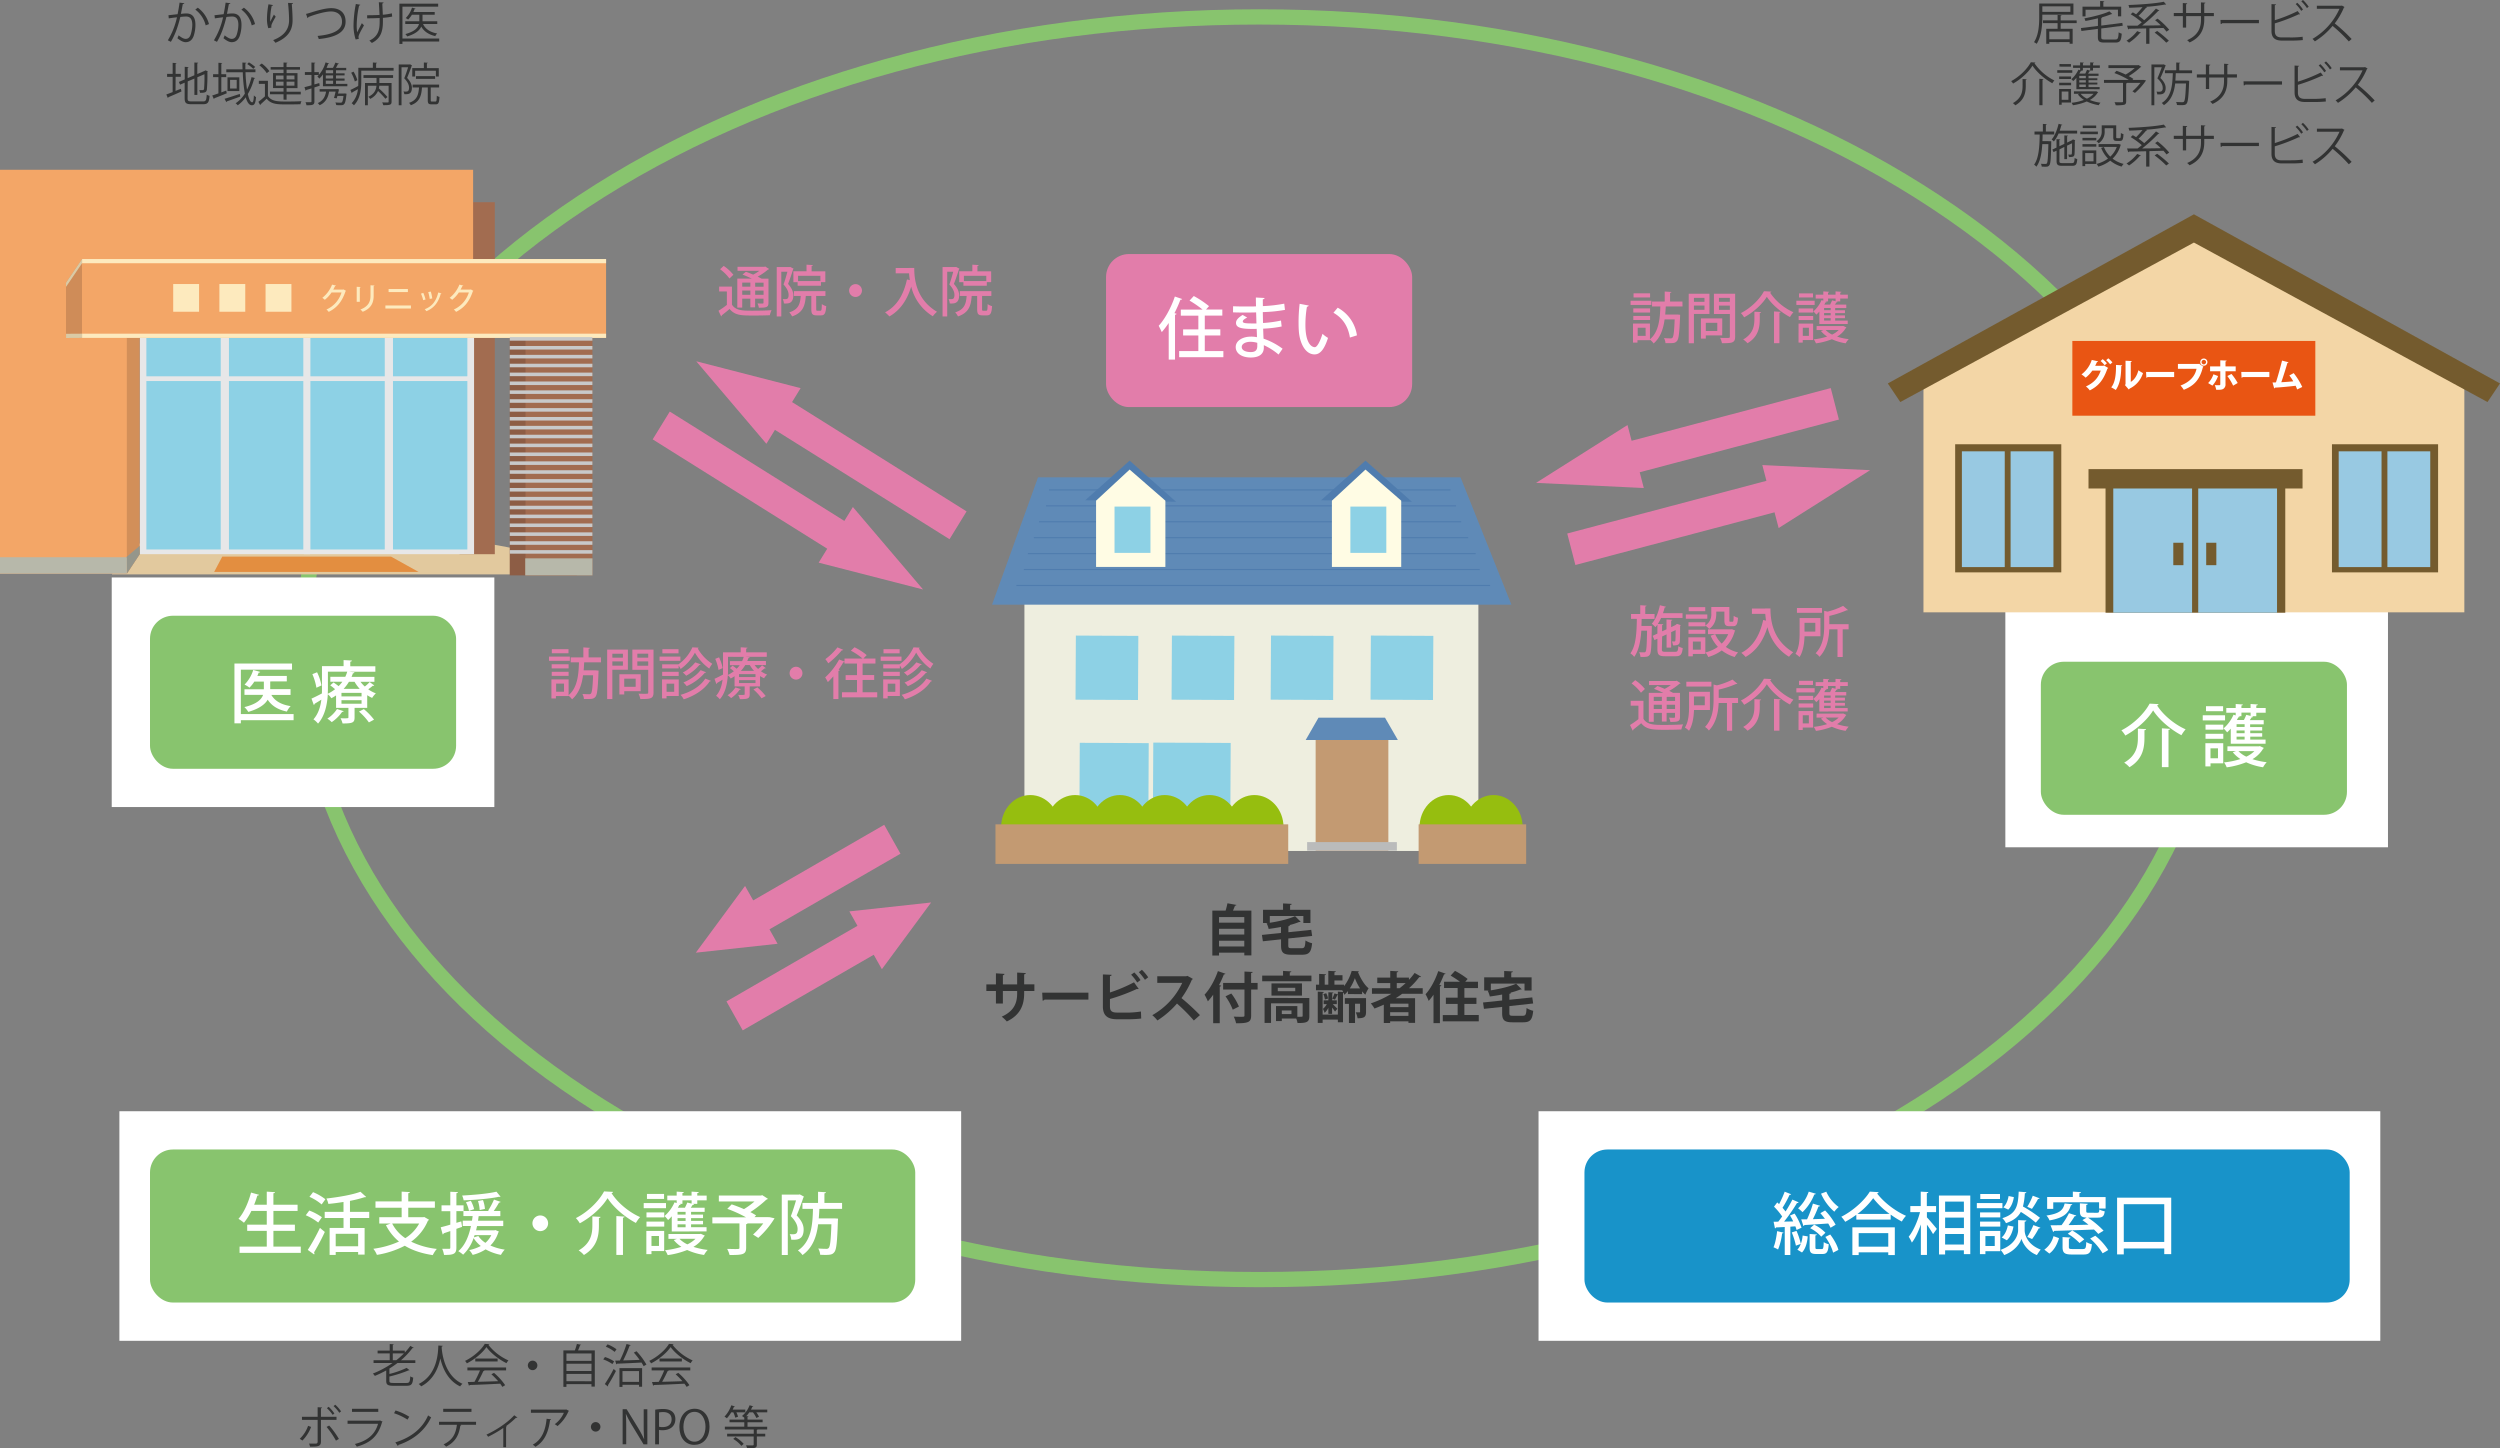 <svg xmlns="http://www.w3.org/2000/svg" viewBox="0 0 1640 950.04"><rect x="0" y="0" width="1640" height="950.04" fill="#808080" stroke="none"/><defs><style>.cls-1{isolation:isolate;}.cls-2{fill:#88c46e;}.cls-3{fill:#fff;}.cls-20,.cls-4{fill:#e27daa;}.cls-4{fill-rule:evenodd;}.cls-5{fill:#e2c99e;}.cls-6{fill:#a26c50;}.cls-7{fill:#d28f59;}.cls-8{fill:#f3a667;}.cls-9{fill:#cf8c58;}.cls-10{fill:#e7e7e8;}.cls-11{fill:#8dd1e5;}.cls-12{fill:#8d5d45;}.cls-13{fill:#b7b8aa;}.cls-14{fill:#e38e40;}.cls-15{fill:#fdeabe;}.cls-16{fill:#dacaa5;}.cls-17{fill:#95968b;}.cls-18{mix-blend-mode:multiply;}.cls-19{fill:#c8c9ca;}.cls-21{fill:#eeeedf;}.cls-22{fill:#5f8ab7;}.cls-23{fill:#4f7cae;}.cls-24{fill:#c39a72;}.cls-25{fill:#fffce4;}.cls-26{fill:#96be0f;}.cls-27{fill:#babbbb;}.cls-28{fill:#323333;}.cls-29{fill:#1893c9;}.cls-30{fill:#f3d6a6;}.cls-31{fill:#745b2e;}.cls-32{fill:#98c9e2;}.cls-33{fill:#e95513;}</style></defs><title>care_img01</title><g class="cls-1"><g id="レイヤー_2" data-name="レイヤー 2"><g id="レイヤー_1-2" data-name="レイヤー 1"><path class="cls-2" d="M826,844.41c-85.17,0-167.8-11-245.6-32.73-75.22-21-142.8-51.08-200.87-89.4S275.55,639.07,243.57,589.16c-33.25-51.87-50.1-107-50.1-163.9s16.85-112,50.1-163.91c32-49.91,77.72-94.69,135.93-133.12s125.65-68.4,200.87-89.4C658.17,17.12,740.8,6.1,826,6.1s167.8,11,245.6,32.73c75.22,21,142.81,51.08,200.87,89.4,58.21,38.43,104,83.21,135.93,133.12,33.25,51.88,50.11,107,50.11,163.91s-16.86,112-50.11,163.9c-32,49.91-77.72,94.7-135.93,133.12-58.06,38.32-125.65,68.4-200.87,89.4C993.77,833.4,911.14,844.41,826,844.41ZM826,16.1c-166.64,0-323.25,42.79-441,120.48C267.94,213.85,203.47,316.37,203.47,425.26S267.94,636.67,385,713.94c117.71,77.69,274.32,120.47,441,120.47s323.25-42.78,441-120.47c117.07-77.27,181.55-179.79,181.55-288.68S1384,213.85,1266.93,136.58C1149.22,58.89,992.62,16.1,826,16.1Z"/><rect class="cls-3" x="73.29" y="378.82" width="251" height="150.6"/><rect class="cls-3" x="1315.51" y="344.98" width="251" height="210.84"/><polygon class="cls-4" points="476.56 656.93 562.5 607.33 557.18 597.87 610.82 592.02 578.51 635.8 573.17 626.31 500.75 668.1 487.22 675.91 476.56 656.93"/><polygon class="cls-4" points="590.71 560.04 504.77 609.64 510.09 619.11 456.45 624.96 488.75 581.18 494.1 590.67 566.51 548.88 580.04 541.07 590.71 560.04"/><polygon class="cls-4" points="439.37 269.99 553.89 341.72 559.49 332.61 605.53 386.71 537.05 369.1 542.66 359.95 446.16 299.52 428.16 288.23 439.37 269.99"/><polygon class="cls-4" points="622.88 353.72 508.36 281.99 502.75 291.11 456.74 237 525.2 254.62 519.59 263.76 616.08 324.19 634.08 335.48 622.88 353.72"/><polygon class="cls-4" points="1033.45 370.64 1164.1 336.08 1166.79 346.39 1226.78 308.44 1156.09 305.08 1158.78 315.42 1048.66 344.54 1028.11 349.98 1033.45 370.64"/><polygon class="cls-4" points="1200.97 254.58 1070.33 289.14 1067.64 278.82 1007.65 316.77 1078.33 320.14 1075.65 309.8 1185.76 280.68 1206.32 275.23 1200.97 254.58"/><path class="cls-5" d="M382.44,376.81h-309l7.45-20.23h238.4S365.77,363,382.44,376.81Z"/><polygon class="cls-6" points="324.6 363.54 301.42 363.54 301.08 132.63 324.6 132.63 324.6 363.54"/><polygon class="cls-7" points="91.68 363.54 83.24 376.31 75.79 197.38 91.68 197.38 91.68 363.54"/><polygon class="cls-8" points="310.36 111.37 0 111.37 0 376.31 83.2 376.31 83.2 203.96 310.36 203.96 310.36 111.37"/><polygon class="cls-9" points="43.29 221.65 53.84 221.65 53.84 169.93 43.29 185.43 43.29 221.65"/><rect class="cls-10" x="91.77" y="218.85" width="111.62" height="144.68"/><rect class="cls-10" x="199.37" y="218.85" width="111.62" height="144.68"/><rect class="cls-11" x="96.02" y="215.93" width="48.78" height="144.53"/><rect class="cls-11" x="150.19" y="215.93" width="48.78" height="144.53"/><rect class="cls-11" x="203.62" y="215.93" width="48.78" height="144.53"/><rect class="cls-11" x="257.8" y="215.93" width="48.78" height="144.53"/><rect class="cls-10" x="92.45" y="246.85" width="215.72" height="3.11"/><rect class="cls-12" x="334.38" y="207.06" width="43.91" height="170.4"/><rect class="cls-6" x="344.74" y="207.06" width="43.91" height="170.4"/><rect class="cls-13" x="344.55" y="366.27" width="44.11" height="11.19"/><rect class="cls-8" x="53.84" y="169.93" width="343.75" height="51.72"/><polygon class="cls-14" points="256.48 365.11 145.82 365.11 140.49 375.18 274.59 375.18 256.48 365.11"/><rect class="cls-15" x="53.84" y="218.9" width="343.75" height="2.75"/><rect class="cls-15" x="53.84" y="169.93" width="343.75" height="2.75"/><polygon class="cls-16" points="43.33 221.72 53.84 221.65 53.84 218.9 43.33 218.97 43.33 221.72"/><polygon class="cls-16" points="43.31 188.19 53.84 172.69 53.84 169.93 43.31 185.44 43.31 188.19"/><polygon class="cls-17" points="91.68 363.54 83.24 376.31 82.77 365.55 91.68 358.04 91.68 363.54"/><rect class="cls-13" y="365.55" width="83.2" height="10.76"/><rect class="cls-15" x="174.21" y="186.32" width="16.97" height="18.18"/><rect class="cls-15" x="143.92" y="186.32" width="16.97" height="18.18"/><rect class="cls-15" x="113.62" y="186.32" width="16.97" height="18.18"/><g class="cls-18"><rect class="cls-19" x="334.4" y="244.43" width="54.22" height="2.33"/><rect class="cls-19" x="334.4" y="232.79" width="54.22" height="2.33"/><rect class="cls-19" x="334.4" y="221.14" width="54.22" height="2.33"/><rect class="cls-19" x="334.4" y="238.61" width="54.22" height="2.33"/><rect class="cls-19" x="334.4" y="226.97" width="54.22" height="2.33"/><rect class="cls-19" x="334.4" y="302.66" width="54.22" height="2.33"/><rect class="cls-19" x="334.4" y="291.01" width="54.22" height="2.33"/><rect class="cls-19" x="334.4" y="279.37" width="54.22" height="2.33"/><rect class="cls-19" x="334.4" y="267.72" width="54.22" height="2.33"/><rect class="cls-19" x="334.4" y="256.08" width="54.22" height="2.33"/><rect class="cls-19" x="334.4" y="296.83" width="54.22" height="2.33"/><rect class="cls-19" x="334.4" y="285.19" width="54.22" height="2.33"/><rect class="cls-19" x="334.4" y="273.54" width="54.22" height="2.33"/><rect class="cls-19" x="334.4" y="261.9" width="54.22" height="2.33"/><rect class="cls-19" x="334.4" y="250.26" width="54.22" height="2.33"/><rect class="cls-19" x="334.4" y="360.88" width="54.22" height="2.33"/><rect class="cls-19" x="334.4" y="349.23" width="54.22" height="2.33"/><rect class="cls-19" x="334.4" y="337.59" width="54.22" height="2.33"/><rect class="cls-19" x="334.4" y="325.95" width="54.22" height="2.33"/><rect class="cls-19" x="334.4" y="314.3" width="54.22" height="2.33"/><rect class="cls-19" x="334.4" y="355.06" width="54.22" height="2.33"/><rect class="cls-19" x="334.4" y="343.41" width="54.22" height="2.33"/><rect class="cls-19" x="334.4" y="331.77" width="54.22" height="2.33"/><rect class="cls-19" x="334.4" y="320.12" width="54.22" height="2.33"/><rect class="cls-19" x="334.4" y="308.48" width="54.22" height="2.33"/></g><path class="cls-15" d="M227,190.8a1,1,0,0,1-.36.34c-2.21,6.57-5.44,10.67-11,13.46a7.63,7.63,0,0,0-1.48-1.55,17.93,17.93,0,0,0,9.87-11.18h-6.55a20.77,20.77,0,0,1-4.41,4.81,9.45,9.45,0,0,0-1.64-1.29,20.53,20.53,0,0,0,6.41-8.68l2.57.65c-.06.2-.33.3-.61.3-.36.81-.79,1.58-1.19,2.31h6.43l.3-.12Z"/><path class="cls-15" d="M234,198v-9.86l2.59.14c0,.18-.2.34-.55.38V198Zm11.64-10.71c0,.2-.18.34-.52.38v6.37c0,4.27-1.44,8.21-7.18,10.49a11.85,11.85,0,0,0-1.51-1.49c5.45-2.06,6.61-5.46,6.61-9v-6.89Z"/><path class="cls-15" d="M269.58,200.4v2H252.82v-2Zm-2-10.8v2H254.92v-2Z"/><path class="cls-15" d="M277.69,192.15a25.44,25.44,0,0,1,1.47,4.33l-1.57.44a20.9,20.9,0,0,0-1.44-4.3Zm11.91.34a.48.48,0,0,1-.47.23c-1.62,5.92-4.67,9.5-9.42,11.42a9.1,9.1,0,0,0-1.09-1.29c4.55-1.74,7.46-5,8.87-11Zm-7-1.23a25.37,25.37,0,0,1,.95,4.51l-1.64.34a27.57,27.57,0,0,0-1-4.51Z"/><path class="cls-15" d="M310.53,190.8a1,1,0,0,1-.37.34c-2.2,6.57-5.44,10.67-11,13.46a7.56,7.56,0,0,0-1.47-1.55,18,18,0,0,0,9.87-11.18H301a20.94,20.94,0,0,1-4.4,4.81,9.84,9.84,0,0,0-1.64-1.29,20.61,20.61,0,0,0,6.41-8.68l2.57.65c-.06.2-.33.3-.61.3-.36.81-.79,1.58-1.19,2.31h6.43l.3-.12Z"/><rect class="cls-2" x="98.4" y="403.92" width="200.8" height="100.4" rx="15.06"/><path class="cls-3" d="M192.6,468.44v4H158v2.08h-4.21V435.29h37.77v4H158v29.12Zm-2-12.58H178c2.3,4,6.56,6.42,12.68,7.35a12.59,12.59,0,0,0-2.48,3.59c-5.9-1.24-9.93-3.76-12.59-7.8-1.82,3.11-5.59,5.94-12.73,8a15.32,15.32,0,0,0-2.57-3.15c8.2-2,11.22-5.05,12.28-8H160.37v-3.68h12.72v-5.06h-6.25a21.39,21.39,0,0,1-3.19,4,16.72,16.72,0,0,0-3.23-2,23.76,23.76,0,0,0,5.71-9.62l4.57,1.28a.9.9,0,0,1-1,.45c-.26.75-.57,1.46-.88,2.21h19.33v3.59H177.26v5.06H190.6Z"/><path class="cls-3" d="M236.47,447.26a21.9,21.9,0,0,0,2.84,3.1,25.41,25.41,0,0,0,3.19-2.93l3,2.22a.89.89,0,0,1-.93.22c-.75.62-1.91,1.51-3,2.31a20.58,20.58,0,0,0,5,2.66,14.21,14.21,0,0,0-2.44,3,25.76,25.76,0,0,1-3.24-1.78v8.29h-8.29v6.34c0,3.41-1.37,3.9-7.89,3.9a13.35,13.35,0,0,0-1.33-3.41c5.19.13,5.19,0,5.19-.62v-6.21h-8.11v-8.15a32.35,32.35,0,0,1-3.11,1.86,10.58,10.58,0,0,0-2.3-2.62c-.4,6.47-1.82,14.1-6.43,19.24a14.69,14.69,0,0,0-3-2.79c3.24-3.64,4.61-8.34,5.19-12.9-1.64,1-3.24,2-4.39,2.66a1,1,0,0,1-.58.8l-1.5-4.17c1.81-.8,4.25-2,6.82-3.37.05-1.2.05-2.3.05-3.41V437h14.18v-4l5.45.31c0,.4-.31.62-1.06.76v3h16.45v3.59H229v0l3.5.36c0,.44-.4.66-1,.71a24.06,24.06,0,0,1-.88,2.3h15v3.24Zm-28.9,3.9a38.24,38.24,0,0,0-2.66-8.91L208,441a32.63,32.63,0,0,1,2.88,8.64Zm17.87,15.38c-.09.31-.45.49-1,.44a26.39,26.39,0,0,1-6.83,6.74,18.56,18.56,0,0,0-2.88-2.31,20.35,20.35,0,0,0,6.34-6.29Zm-10.33-25.93v10.86c0,1.15-.05,2.35-.09,3.63a24.83,24.83,0,0,0,4.79-3c-1-.84-2.18-1.82-3.19-2.52l2.21-1.91c1,.71,2.26,1.59,3.28,2.44a25,25,0,0,0,2.48-2.88H216.7V444h9.8a21.57,21.57,0,0,0,1.29-3.41Zm22.07,16.22v-2.3H224v2.3Zm0,4.83v-2.35H224v2.35ZM236,451.91a24.57,24.57,0,0,1-3.41-4.65h-3.68a28.31,28.31,0,0,1-3.5,4.65Zm6,22a39.11,39.11,0,0,0-6.51-7.1l3.19-1.64a43.76,43.76,0,0,1,6.69,6.92Z"/><rect class="cls-20" x="725.57" y="166.65" width="200.8" height="100.4" rx="15.06"/><rect class="cls-21" x="672.02" y="396.08" width="297.8" height="162.15"/><polygon class="cls-22" points="680.95 313.14 650.78 396.67 991.49 396.67 958.11 313.14 680.95 313.14"/><rect class="cls-23" x="688.15" y="321.01" width="263.36" height="0.75"/><rect class="cls-23" x="686.2" y="331.46" width="268.95" height="0.75"/><rect class="cls-23" x="681.59" y="341.91" width="276.97" height="0.75"/><rect class="cls-23" x="678.19" y="352.36" width="284.98" height="0.75"/><rect class="cls-23" x="674.3" y="362.8" width="293.73" height="0.75"/><rect class="cls-23" x="671.63" y="373.25" width="299.07" height="0.75"/><rect class="cls-23" x="666.77" y="383.7" width="310.74" height="0.75"/><polygon class="cls-11" points="806.97 558.3 756.19 558.09 756.56 487.15 807.34 487.37 806.97 558.3"/><rect class="cls-11" x="708.13" y="487.43" width="45.24" height="70.94" transform="translate(2.5 -3.48) rotate(0.27)"/><rect class="cls-24" x="863.06" y="485.25" width="47.7" height="72.82"/><rect class="cls-11" x="705.65" y="417.05" width="40.98" height="42.06" transform="translate(2.31 -3.81) rotate(0.3)"/><rect class="cls-11" x="768.65" y="417.05" width="40.98" height="42.06" transform="translate(2.32 -4.14) rotate(0.3)"/><rect class="cls-11" x="833.66" y="417.05" width="40.98" height="42.06" transform="translate(2.32 -4.49) rotate(0.3)"/><rect class="cls-11" x="899.17" y="417.05" width="40.98" height="42.06" transform="translate(2.32 -4.83) rotate(0.3)"/><path class="cls-23" d="M711.88,328.17l29.16-26,30.48,27S713.21,328.17,711.88,328.17Z"/><polygon class="cls-25" points="764.49 371.92 719.02 371.92 719.02 328.44 741.04 308.03 764.49 328.44 764.49 371.92"/><rect class="cls-11" x="731.13" y="332.32" width="23.57" height="30.37"/><path class="cls-23" d="M866.6,328.17l29.15-26,30.48,27S867.92,328.17,866.6,328.17Z"/><polygon class="cls-25" points="919.2 371.92 873.73 371.92 873.73 328.44 895.75 308.03 919.2 328.44 919.2 371.92"/><rect class="cls-11" x="885.85" y="332.32" width="23.57" height="30.37"/><path class="cls-26" d="M695,542.62c0,11.63-8.57,21.06-19.14,21.06s-19.13-9.43-19.13-21.06,8.56-21.07,19.13-21.07S695,531,695,542.62Z"/><path class="cls-26" d="M724.4,542.62c0,11.63-8.57,21.06-19.14,21.06s-19.13-9.43-19.13-21.06,8.57-21.07,19.13-21.07S724.4,531,724.4,542.62Z"/><path class="cls-26" d="M753.79,542.62c0,11.63-8.56,21.06-19.13,21.06s-19.14-9.43-19.14-21.06,8.57-21.07,19.14-21.07S753.79,531,753.79,542.62Z"/><path class="cls-26" d="M783.19,542.62c0,11.63-8.57,21.06-19.14,21.06s-19.14-9.43-19.14-21.06,8.57-21.07,19.14-21.07S783.19,531,783.19,542.62Z"/><path class="cls-26" d="M812.58,542.62c0,11.63-8.57,21.06-19.14,21.06s-19.14-9.43-19.14-21.06,8.57-21.07,19.14-21.07S812.58,531,812.58,542.62Z"/><path class="cls-26" d="M842,542.62c0,11.63-8.57,21.06-19.14,21.06s-19.13-9.43-19.13-21.06,8.56-21.07,19.13-21.07S842,531,842,542.62Z"/><rect class="cls-24" x="653.03" y="540.77" width="192.05" height="25.95"/><path class="cls-26" d="M969.49,542.62c0,11.63-8.57,21.06-19.14,21.06s-19.14-9.43-19.14-21.06,8.57-21.07,19.14-21.07S969.49,531,969.49,542.62Z"/><path class="cls-26" d="M998.88,542.62c0,11.63-8.57,21.06-19.14,21.06s-19.14-9.43-19.14-21.06,8.57-21.07,19.14-21.07S998.88,531,998.88,542.62Z"/><rect class="cls-24" x="930.62" y="540.77" width="70.55" height="25.95"/><rect class="cls-27" x="857.47" y="552.42" width="58.88" height="5.61"/><polygon class="cls-22" points="916.98 485.43 856.53 485.43 864.95 470.79 908.56 470.79 916.98 485.43"/><path class="cls-3" d="M766.67,211.88a57.55,57.55,0,0,1-4.56,6c-.4-1-1.47-3.15-2-4.17,4-4.34,8.11-11.79,10.59-19.19l4.79,1.64c-.18.35-.53.48-1.15.48a82.63,82.63,0,0,1-3.9,8.78l1.37.4c0,.35-.35.58-1,.66V235.9h-4.13Zm23.67,18.44h12.19v4h-29v-4h12.59V220.08h-10v-4h10v-9H774.61v-4h14.27a69.87,69.87,0,0,0-8.55-5.89l2.79-3a62.87,62.87,0,0,1,10,6.65l-1.95,2.21h10.68v4H790.34v9h10.2v4h-10.2Z"/><path class="cls-3" d="M808.91,200.89c2.75.17,6.69.17,9.93.17,1.68,0,3.5,0,5.1-.09-.05-2-.09-4.34-.09-5.8l5.72.31c-.05.48-.4.75-1.16.88,0,1.25,0,3.06.05,4.44a93.42,93.42,0,0,0,14-1.6l.48,4.08a95.75,95.75,0,0,1-14.54,1.46l.14,7.14a75.8,75.8,0,0,0,11.79-1.6l.44,3.9a77.66,77.66,0,0,1-12.14,1.42c.08,2.57.17,4.88.26,6.56a45.55,45.55,0,0,1,12.5,6.61l-2.66,3.81a42.16,42.16,0,0,0-9.66-6.16v1.68c-.05,4-2.84,6.43-8.6,6.43s-9.84-2.66-9.84-6.83c0-4.39,4.79-6.87,9.93-6.87a18.19,18.19,0,0,1,4,.36c0-1.6-.09-3.46-.18-5.46-.93.05-1.86.05-2.74.05-7.76,0-10.82-.93-10.82-4,0-1.73,1.33-3.29,4.34-5.19l3,1.73c-2.62,1.28-2.88,2.08-2.88,2.57,0,1.06,1.73,1.24,5.27,1.28,1.11,0,2.44,0,3.68,0-.09-2.44-.13-4.88-.22-7.22-1.64,0-3.55.08-5.23.08-2.93,0-7.18,0-9.93-.13Zm15.87,24a16.34,16.34,0,0,0-4.48-.67c-3,0-5.72,1.24-5.72,3.41s2.58,3.33,5.94,3.33c3.06,0,4.26-1.33,4.26-3.95Z"/><path class="cls-3" d="M858.55,200.44a1.25,1.25,0,0,1-1.2.76,71.61,71.61,0,0,0-1,11.88c0,12,3.94,14.67,6.2,14.67,1.64-.05,3.73-4.52,5-8.78a21.11,21.11,0,0,0,3.63,2.7c-2.52,7.89-5.36,10.82-8.82,10.82-6.25,0-9.84-7.76-10.33-15.51-.13-1.69-.17-3.55-.17-5.5a102.78,102.78,0,0,1,.71-12.19Zm27,21c-1.28-7.84-5.09-13-10.81-16.27l2.79-3.32A24.49,24.49,0,0,1,890.15,220Z"/><path class="cls-28" d="M811.14,593.64a1.14,1.14,0,0,1-1,.51c-.36,1-.8,2.1-1.3,3.19h12.07v29.4h-4.64v-1.81H799.68v1.88h-4.39V597.34H804a45.93,45.93,0,0,0,1.2-4.79Zm5.11,7.94H799.68v3.7h16.57Zm0,7.72H799.68v3.77h16.57Zm-16.57,11.6h16.57v-3.8H799.68Z"/><path class="cls-28" d="M845.11,620.18c0,1.63.33,1.85,2.51,1.85h6.19c2,0,2.32-.8,2.58-5.08a14,14,0,0,0,4.35,1.81c-.58,5.88-2,7.54-6.56,7.54h-7c-5.36,0-6.81-1.41-6.81-6.09v-4l-11.93,1.27-.62-4.17L840.33,612v-3.91c-2.69.51-5.44.94-8.09,1.3a16.28,16.28,0,0,0-1.37-3.77c.43-.07.83-.07,1.26-.14v0h-3.59v-8.66h13.13v-4.17l5.69.29c0,.4-.32.61-1.05.72v3.16h13.34v8.66H855v-4.57H833v4.43c6.2-.95,12.58-2.5,16.57-4.35l3.66,3.66c-.18.18-.26.18-1,.18a49.59,49.59,0,0,1-6.6,2.1l.55,0c0,.36-.33.58-1,.72v3.88l15-1.56.58,4-15.63,1.67Z"/><path class="cls-28" d="M678.56,650.1h-6.71v1.6c0,7.58-2.54,14.18-11.38,18.38a25.22,25.22,0,0,0-3.34-3.15c8.3-3.74,10.12-9.25,10.12-15.19V650.1h-9.36v8.2h-4.56v-8.2h-6.28v-4.35h6.28V638.5l5.65.37a1.18,1.18,0,0,1-1.09.9v6h9.36V638l5.69.33c0,.4-.4.72-1.09.83v6.56h6.71Z"/><path class="cls-28" d="M683.68,651.19H714v4.57H685.2a1.77,1.77,0,0,1-1.23.69Z"/><path class="cls-28" d="M740.46,664.28a69.88,69.88,0,0,0,8-.73c.07,1.49.11,3.09.18,4.61a72.27,72.27,0,0,1-7.79.47H732.7c-6.34,0-9.21-2.61-9.21-8.41v-21l5.77.25c-.08.44-.33.76-1.13.84v10.76a101.32,101.32,0,0,0,15.77-6.67l3.09,4.32a1.46,1.46,0,0,1-.58.11,3.29,3.29,0,0,1-.62-.08,127.06,127.06,0,0,1-17.66,6.6v4.9c0,3,1.34,4,4.68,4Zm3.62-26.36a28,28,0,0,1,4.1,5l-2.17,1.6a30.14,30.14,0,0,0-4-5.11Zm5-1.74a29.85,29.85,0,0,1,4.14,4.93l-2.14,1.64a39.11,39.11,0,0,0-4-5Z"/><path class="cls-28" d="M782.49,642.13a1.12,1.12,0,0,1-.66.62,58.8,58.8,0,0,1-6.78,12,144.18,144.18,0,0,1,12.11,11.16l-4,3.55a115.21,115.21,0,0,0-11.06-11.13,59.44,59.44,0,0,1-12.83,11.1,23,23,0,0,0-3.38-3.48,47,47,0,0,0,19.65-21.17H759.17v-4.36h19l.77-.25Z"/><path class="cls-28" d="M795.83,652.53a41.42,41.42,0,0,1-3.48,4.35,34.94,34.94,0,0,0-2.17-4.38c3.33-3.45,6.74-9.5,8.77-15.45l4.93,1.71c-.11.32-.43.47-1,.43a72.91,72.91,0,0,1-3.19,7l1.41.4c-.07.33-.36.55-.94.62v24h-4.32ZM825,644.81v4.32h-4.24V666c0,4.31-1.38,5.33-9.9,5.26a17.57,17.57,0,0,0-1.52-4.36c1.59.08,3.26.11,4.45.11,2.4,0,2.58,0,2.58-1V649.13h-14v-4.32h14v-7.47l5.36.26c0,.36-.25.61-1,.69v6.52Zm-16.32,17.55a39.12,39.12,0,0,0-4.75-8.78l3.81-1.84a39.48,39.48,0,0,1,5,8.55Z"/><path class="cls-28" d="M846.09,640H860.3v3.7H828V640h13.67v-3.08l5.44.33c0,.32-.29.58-1,.65Zm12.83,14.69v11.89c0,4.06-1.92,4.53-7.75,4.53a13.12,13.12,0,0,0-.84-2.94h-9.46v1.67h-3.81v-9.86h14V667c.61,0,1.23,0,1.7,0,1.6,0,1.78-.07,1.78-.61v-8.2H833.8v12.87h-4.24V654.64Zm-24.83-9.57h20v8h-20Zm15.59,5.11V648H838.22v2.21Zm-2.47,15v-2.36h-6.34v2.36Z"/><path class="cls-28" d="M884.24,652.1v-2a16,16,0,0,1-2.32,2.5c-.15-.4-.33-.87-.55-1.34a2.56,2.56,0,0,1-.36.07v19.29h-3.37v-1.78h-10v2.22h-3.19V650.5l4,.22c0,.33-.26.51-.8.62v14.24h10V652.75a1.24,1.24,0,0,1-.4.07c-.36.84-1,2-1.49,2.94l-1.77-.65a32.32,32.32,0,0,0,1.45-3.45l2.21.73V650.5l3.44.22c-.18-.4-.4-.76-.58-1.12H863.28v-3.66h2.07v-7.07l4.49.25c0,.33-.25.54-.83.62v6.2h2.36v-9.07l4.93.29c0,.33-.29.55-.91.65v1.93h5.29v3.44h-5.29v2.76h6.31v1a30.58,30.58,0,0,0,5-10c1.85.07,3.27.15,4.72.22a.82.82,0,0,1-.55.58c1.42,3.62,4.17,8.45,6.93,10.55a26.26,26.26,0,0,0-2.14,4.24,17.82,17.82,0,0,1-2.11-2.21v1.85Zm-12.84-1.2,3.3.18c0,.29-.25.47-.76.55v4.6h3v2.5h-2.61l3,3-1.56,1.88a31.24,31.24,0,0,0-1.92-2.65v4.14H871.4v-4a12,12,0,0,1-2.46,3.37,15.42,15.42,0,0,0-1.09-2.65,10.12,10.12,0,0,0,2.54-3.12h-2.07v-2.5h3.08Zm-2.28,4.79a13.07,13.07,0,0,0-1-3.56l1.88-.58a12.6,12.6,0,0,1,1.2,3.49Zm27-.91v9c0,3.15-.87,4.2-5.55,4.2a15.12,15.12,0,0,0-1.19-3.88c1,0,2.06,0,2.39,0s.43-.11.43-.43v-5.22h-3.3v12.65h-4V658.52h-2.68v-3.74Zm-3.92-6.38a34.12,34.12,0,0,1-3.4-6.74,32.64,32.64,0,0,1-3.34,6.74Z"/><path class="cls-28" d="M933.3,651.92H919.85c-1.38,1-2.8,2-4.28,2.9h12.72V671h-4.35v-1h-12v1.09h-4.17V659.06c-2,.91-4.06,1.78-6.12,2.54a22,22,0,0,0-2.4-3.37,70,70,0,0,0,13.53-6.31H900v-3.66h12v-3.38h-8.52v-3.59H912v-4.38l5.26.29c0,.36-.33.58-1,.72v3.37h8v1.49a42.46,42.46,0,0,0,3.73-4.53l4.25,2.43a.82.82,0,0,1-.73.32,1.75,1.75,0,0,1-.44-.07,51.49,51.49,0,0,1-6.77,7.33h9Zm-9.36,8.77v-2.28h-12v2.28Zm-12,5.73h12V664h-12Zm4.35-21.54v3.38h1.85q2.13-1.63,4-3.38Z"/><path class="cls-28" d="M940.37,652.53a35.64,35.64,0,0,1-3.15,4.06,37,37,0,0,0-2.07-4.38c3.19-3.37,6.42-9.36,8.34-15.16l4.82,1.67a1,1,0,0,1-1,.44,74.88,74.88,0,0,1-3.12,6.92l1.34.36c-.07.33-.32.58-.94.62v24.11h-4.21Zm20.27,13.31h9.43V670H946.46v-4.13h9.76v-7.29h-7.73v-4.09h7.73v-6.35H947.3V644h10.4a66.09,66.09,0,0,0-6.09-4l2.87-3.12a52.19,52.19,0,0,1,8.3,5.34l-1.6,1.81h8.38v4.13h-8.92v6.35h7.9v4.09h-7.9Z"/><path class="cls-28" d="M990.16,664.5c0,1.63.32,1.85,2.5,1.85h6.2c2,0,2.32-.8,2.57-5.08a14.06,14.06,0,0,0,4.35,1.81c-.58,5.88-1.95,7.55-6.56,7.55h-7c-5.37,0-6.82-1.42-6.82-6.1v-4l-11.93,1.27-.61-4.17,12.54-1.31v-3.91c-2.68.51-5.44.94-8.08,1.3a16.79,16.79,0,0,0-1.38-3.77c.43-.07.83-.07,1.27-.14v0h-3.59v-8.66h13.12v-4.17l5.7.29c0,.4-.33.61-1.06.72v3.16h13.35v8.66h-4.64v-4.57H978v4.43c6.2-1,12.58-2.5,16.57-4.35l3.66,3.66c-.18.18-.25.18-1,.18a50.55,50.55,0,0,1-6.6,2.1l.54,0c0,.36-.32.58-1,.72v3.88l15-1.56.58,4L990.16,660Z"/><path class="cls-28" d="M120.92,2.12c-.06.36-.42.51-1,.54-.33,1.69-.87,4.62-1.24,6.43,1.36-.15,2.6-.27,3.36-.27,4.59-.06,6.16,3,6.16,7.52a23.34,23.34,0,0,1-1,6.77c-.93,3.08-2.87,4.56-5.37,4.56-1.24,0-2.87-.51-5.47-2.62a11.49,11.49,0,0,0,.81-1.85c2.42,1.88,3.69,2.3,4.63,2.3,1.72,0,2.74-1.09,3.35-3a23,23,0,0,0,1-6.2c0-3.44-1.15-5.49-4.17-5.46a35,35,0,0,0-3.69.3c-1.51,6.16-3.29,11.45-6.19,16.31l-2-1a49.54,49.54,0,0,0,6-15.11c-1.55.18-3.75.45-5.38.72L110.5,10l6-.69c.45-2.21.94-4.93,1.3-7.59Zm14,14.53a18.18,18.18,0,0,0-6.8-10.34l1.63-1.26a19.31,19.31,0,0,1,7.34,10.75Z"/><path class="cls-28" d="M151.14,2.12c-.06.36-.43.51-1,.54-.33,1.69-.88,4.62-1.24,6.43,1.36-.15,2.6-.27,3.36-.27,4.59-.06,6.16,3,6.16,7.52a23.34,23.34,0,0,1-1,6.77c-.93,3.08-2.87,4.56-5.38,4.56-1.23,0-2.87-.51-5.46-2.62a11.49,11.49,0,0,0,.81-1.85c2.42,1.88,3.69,2.3,4.62,2.3,1.73,0,2.75-1.09,3.36-3a22.93,22.93,0,0,0,1-6.2c0-3.44-1.14-5.49-4.17-5.46a35.07,35.07,0,0,0-3.68.3c-1.51,6.16-3.29,11.45-6.19,16.31l-2-1a49.53,49.53,0,0,0,6-15.11c-1.54.18-3.74.45-5.37.72L140.71,10l6-.69c.45-2.21.93-4.93,1.3-7.59Zm14,14.53a18.18,18.18,0,0,0-6.8-10.34L160,5.05A19.36,19.36,0,0,1,167.3,15.8Z"/><path class="cls-28" d="M176,18.49a20.39,20.39,0,0,1-.88-5.68,54.36,54.36,0,0,1,1-10l3,.51c-.12.4-.48.49-.87.52a43.7,43.7,0,0,0-1,8.79,12,12,0,0,0,.09,1.63,49.64,49.64,0,0,1,2.36-4.68,13.89,13.89,0,0,0,1.17,1.33c-2.23,4-2.9,5.16-2.9,6.43a3.49,3.49,0,0,0,.09.76ZM192.2,2.05c0,.37-.27.52-.78.67.21,2.63.51,7,.51,10.48,0,5.83-2.14,11.09-11.24,14.87a15.24,15.24,0,0,0-1.51-1.75c8.25-3.15,10.45-8.13,10.45-13.09,0-3.71-.36-8.09-.69-11.33Z"/><path class="cls-28" d="M200.76,9.12c.7-.15,1.69-.42,3.11-.87,5.35-1.72,10.12-2.9,13.45-2.9,5.07,0,9.39,2.51,9.39,8.85,0,7.49-7.4,10.39-17.61,11.42a9.31,9.31,0,0,0-.79-2.05c9.34-.88,16.05-3.42,16.05-9.25,0-4.74-3.27-6.8-7.26-6.8-4.32,0-12.08,2.51-14.83,3.69a.81.81,0,0,1-.54.69Z"/><path class="cls-28" d="M236.36,3.11c-.06.27-.34.49-.79.55A64.25,64.25,0,0,0,234,16.13a32.52,32.52,0,0,0,.3,5.08c.67-1.36,2.15-4.23,3.08-6l1.39,1.42c-2.2,3.93-3.59,6.43-3.59,7.61a4.26,4.26,0,0,0,.24,1.24l-2.12.42a29.88,29.88,0,0,1-1.38-9.73,77.23,77.23,0,0,1,1.51-13.56ZM240.83,10c2.42,0,6-.06,8.16-.21-.19-3.51-.4-7.68-.49-8.31l3.11.12c0,.33-.33.61-.81.7.06,1.66.21,4.74.33,7.37a36.53,36.53,0,0,0,5.92-.94l.21,2.15a44.37,44.37,0,0,1-6.07.81c0,.18,0,.67,0,2.45,0,6.52-1.45,11.15-7.28,14.05a10.17,10.17,0,0,0-1.63-1.51c5.59-2.72,6.77-6.68,6.77-12.36l0-2.51c-2,.12-5.5.21-8.19.21Z"/><path class="cls-28" d="M288.12,25.26v2H264v1.54h-2V2.39h25.44v2H264V25.26Zm-1.27-11.33v1.81h-9.34c1.54,3.32,4.74,5.41,9.28,6.22a5.72,5.72,0,0,0-1.24,1.73c-4.29-1-7.37-3-9.22-6.26-1.05,2.42-3.56,4.75-9.21,6.47a6.52,6.52,0,0,0-1.21-1.54c6.28-1.75,8.31-4.23,8.94-6.62h-9V13.93h9.24V9.67H270.2a15.79,15.79,0,0,1-2.48,3.17,12.06,12.06,0,0,0-1.57-1A16,16,0,0,0,270.26,5l2.33.66c-.06.18-.24.27-.61.27-.24.64-.51,1.3-.81,1.94h14V9.67h-8v4.26Z"/><path class="cls-28" d="M115.15,59.63l3.5-1.39.4,1.75c-3.15,1.45-6.5,2.87-8.61,3.78a.53.53,0,0,1-.34.51l-1-2.3c1.14-.39,2.59-1,4.16-1.57v-10h-3.65V48.45h3.65V41.23l2.54.18c0,.21-.21.33-.6.39v6.65h3.41v1.93h-3.41Zm7.91,4.83c0,1.66.4,2.06,2.51,2.06h7.71c1.81,0,2.11-.85,2.35-4.48a5.2,5.2,0,0,0,1.85.82c-.34,4.17-1,5.5-4.17,5.5h-7.8c-3.41,0-4.38-.76-4.38-3.93V54.25l-3,1.3-.79-1.81,3.84-1.64V43.83l2.54.18c0,.21-.21.36-.61.42v6.83l4.39-1.88V41l2.5.15c0,.21-.18.36-.57.42v7l4.83-2.09.43-.33,1.66.61a.62.62,0,0,1-.3.33,108,108,0,0,1-.34,11.66c-.27,1.84-1.3,2.15-4.5,2.15a7.06,7.06,0,0,0-.48-1.82c.75.06,1.81.06,2.14.06.49,0,.82-.15,1-.87a94.2,94.2,0,0,0,.24-9.58l-4.65,2V62.29h-1.93V51.53l-4.39,1.87Z"/><path class="cls-28" d="M148.39,59.42l.36,1.78c-3,1.24-6.1,2.48-8.13,3.26a.5.5,0,0,1-.33.48l-1.06-2.29c1.12-.36,2.51-.85,4.05-1.39V50.62h-3.5V48.69h3.5V41.17l2.48.18c0,.18-.18.33-.57.39v6.95h3.2v1.93h-3.2v10Zm-1.06,5.37c2.48-.69,6.32-2,10-3.17l.3,1.72c-3.23,1.21-6.64,2.42-8.85,3.18a.53.53,0,0,1-.33.48Zm13.72-17.43a99.78,99.78,0,0,0,1,11.45A38.79,38.79,0,0,0,165,50.62l2.38.58c-.09.24-.3.36-.66.36a39.19,39.19,0,0,1-4.14,10.12c.72,3.36,1.69,5.44,2.87,5.44.63,0,1-1.36,1.09-4.56a4.75,4.75,0,0,0,1.45,1.15c-.4,4-1,5.34-2.78,5.34s-3.12-2-4-5.25a22.92,22.92,0,0,1-5.26,5.28,7.39,7.39,0,0,0-1.39-1.33,20.94,20.94,0,0,0,6.07-6.34,94.89,94.89,0,0,1-1.36-14H148.45V45.49h10.66c-.06-1.48-.09-3-.09-4.47l2.57.15c0,.24-.21.39-.63.42,0,1.3,0,2.6,0,3.9h6.61v1.87Zm-11.82,3.38H157v9h-7.77Zm6.05,7.32V52.41h-4.35v5.65Zm8-17.16a25.9,25.9,0,0,1,4.11,3l-1.21,1.27a27.75,27.75,0,0,0-4-3.15Z"/><path class="cls-28" d="M175.77,53V63c2.35,3.6,6.77,3.6,12.44,3.6,3.33,0,7.2-.06,9.55-.22a6.8,6.8,0,0,0-.63,2c-2.09.06-5.41.12-8.4.12-6.65,0-10.82,0-13.81-3.75-1.39,1.36-2.81,2.69-4,3.72a.41.41,0,0,1-.24.48l-1.18-2.14c1.3-1,2.87-2.3,4.29-3.6V55h-4V53Zm-4.05-11.33a22.29,22.29,0,0,1,5,5L175,48a21.33,21.33,0,0,0-4.89-5.2ZM186,65.37V61.86H177.1V60.11H186V57.78h-6.89V47.93H186V45.67h-8.46V44H186V41l2.57.15c0,.21-.21.36-.61.42V44h8.83v1.72H188v2.26h7.16v9.85H188v2.33h9.31v1.75H188v3.51Zm-5-15.83v2.53h5V49.54Zm0,6.67h5V53.58h-5Zm12.15-6.67H188v2.53h5.2Zm0,6.67V53.58H188v2.63Z"/><path class="cls-28" d="M209.7,56.24l-3.44,1.12v9.16c0,2.38-1.18,2.53-5.23,2.53a6.47,6.47,0,0,0-.63-2c.66,0,1.27,0,1.81,0,2.12,0,2.12,0,2.12-.63V58c-1.3.42-2.51.78-3.45,1.05a.6.6,0,0,1-.39.49l-.76-2.36c1.27-.3,2.84-.73,4.6-1.21V49.17H200v-1.9h4.3V41l2.53.15c0,.24-.18.36-.6.42v5.74h2.93v1.9h-2.93V55.4l3.2-.91ZM220.4,55h7.46v1.57h-16V48.78a17.4,17.4,0,0,1-2.42,2.81,10.57,10.57,0,0,0-1.24-1.45,20.51,20.51,0,0,0,5.35-9.21l2.33.69c-.06.21-.28.3-.64.3-.3.88-.63,1.75-1,2.6h4.17a27.77,27.77,0,0,0,1.61-3.47l2.32.72q-.13.27-.63.27c-.34.7-.85,1.63-1.33,2.48h6.74v1.57H220.4v2h5.65v1.39H220.4v2.05h5.65v1.39H220.4Zm5.47,6.34.42-.06,1.09.24-.12.57c-.43,3.93-.85,5.56-1.55,6.26s-1.32.66-2.74.66c-.67,0-1.55,0-2.42-.09a5.22,5.22,0,0,0-.55-1.72,31,31,0,0,0,3.24.15,1.48,1.48,0,0,0,1-.21c.46-.39.79-1.57,1.09-4.2h-4l-.42,1.57-1.81-.24c.39-1.27.75-2.87,1.06-4.17H215.9c-.67,4.29-2.66,7.37-6.2,8.91a10.81,10.81,0,0,0-1.27-1.39c3.06-1.27,4.87-3.77,5.47-7.52h-4.23V58.45h11.21l.39-.09,1.15.36a2.64,2.64,0,0,1-.15.45c-.12.61-.33,1.39-.54,2.21Zm-7.35-13.29v-2h-4.8v2Zm0,3.44V49.48h-4.8v2.05Zm-4.8,1.39V55h4.8V52.92Z"/><path class="cls-28" d="M246.72,44.52H258.2v1.84H237v7.28c0,4.75-.6,11.21-4.83,15.44a7.7,7.7,0,0,0-1.48-1.36,15.67,15.67,0,0,0,4.11-9.21c-1.42.78-2.75,1.57-3.72,2.08a.61.61,0,0,1-.3.52L229.86,59c1.36-.6,3.2-1.57,5.11-2.6.06-1,.09-1.9.09-2.8v-9.1h9.54V41l2.72.18c0,.21-.21.36-.6.42ZM231.92,47a21.77,21.77,0,0,1,2.5,5.59l-1.66.87a23.23,23.23,0,0,0-2.39-5.74Zm6.52,4.11V49.29h19.43v1.82h-9v3.35h8V66.7c0,2-.82,2.35-5.44,2.29a7.59,7.59,0,0,0-.72-1.81c1,0,2,.06,2.63.06,1.45,0,1.6,0,1.6-.54V56.24H248.8a9.28,9.28,0,0,1-.27,1.76,53.57,53.57,0,0,1,5.65,5.65l-1.36,1.14a51.05,51.05,0,0,0-4.83-5.1,10.55,10.55,0,0,1-5.17,5.19,5.81,5.81,0,0,0-1.21-1.39c4.14-1.87,5.14-4.77,5.35-7.25h-5.65V69.05h-1.87V54.46H247V51.11Z"/><path class="cls-28" d="M269,42.19l1.3.79a.68.68,0,0,1-.24.27c-.79,2.3-2,5.35-3,7.86,2.32,2.47,3.14,4.59,3.14,6.52,0,4.35-2.66,4.23-5,4.14a4.84,4.84,0,0,0-.52-1.78,10.28,10.28,0,0,0,1.3.09c1.18,0,2.36,0,2.36-2.57,0-1.69-.85-3.74-3.17-6.16,1-2.3,1.9-5.11,2.56-7.22H263.4V69.05h-1.84V42.29h7.1Zm13.57,23.54c0,.76.09.88.81.88h2.27c.69,0,.82-.49.88-3.84a4.73,4.73,0,0,0,1.78.81c-.21,3.87-.7,4.87-2.45,4.87H283.1c-2,0-2.48-.57-2.48-2.72V57.39h-3.8c-.4,5.59-1.57,9.55-7.34,11.66a5.92,5.92,0,0,0-1.15-1.57c5.07-1.75,6.19-5,6.55-10.09h-4.2V55.52h17.38v1.87h-5.5ZM272.32,46.42V50.2h-1.88V44.64h7.62V41l2.56.15c0,.21-.18.36-.57.42v3.11h7.79v5.53h-1.9V46.42Zm13.11,5.32H272.86V49.93h12.57Z"/><path class="cls-28" d="M1360.17,9.64h-20.42v1.6c0,5.14-.46,12.54-3.69,17.52a7.81,7.81,0,0,0-1.75-1.09c3.11-4.8,3.41-11.54,3.41-16.43V2.33h22.45Zm-2-5.47h-18.4V7.79h18.4Zm4.14,11H1351.8v3.71h7.86v9.79h-2V27.61h-13.32v1.12h-2V18.88h7.43V15.17h-9.58V13.32h9.58V9.79l2.63.15c0,.21-.19.36-.61.42v3h10.49Zm-4.66,10.6V20.7h-13.32v5.07Z"/><path class="cls-28" d="M1378.42,24.38c0,1.27.37,1.54,2.33,1.54h6.83c1.75,0,2.05-.78,2.27-4.74a6.13,6.13,0,0,0,2,.9c-.33,4.57-1,5.84-4.23,5.84h-7c-3.41,0-4.41-.73-4.41-3.54V18.94l-10.82,1.39-.3-1.93L1376.25,17V12c-2.69.67-5.53,1.27-8.22,1.76a10.21,10.21,0,0,0-.66-1.73c6-1.11,12.69-2.81,16.37-4.59l1.88,1.72a.51.51,0,0,1-.37.13.63.63,0,0,1-.27,0,53,53,0,0,1-6.61,2.21l.66,0c0,.21-.18.36-.61.42v4.87L1392.23,15l.3,1.87-14.11,1.81Zm-10.3-18v4.39h-2V4.38h11.57V.63l2.72.19c0,.21-.18.36-.61.42V4.38h11.7v6.35h-2.12V6.34Z"/><path class="cls-28" d="M1404.44,21.45c-.09.18-.33.27-.66.21a34.46,34.46,0,0,1-7.13,6.35,14.06,14.06,0,0,0-1.66-1.3,26.67,26.67,0,0,0,7-6.29Zm10.91-9.24a48.29,48.29,0,0,1,7.65,7.31l-1.79,1.24a27.15,27.15,0,0,0-2-2.42c-3,.09-6.2.18-9.19.24V28.73h-2.14V18.64c-4.32.09-8.28.18-11.27.21a.62.62,0,0,1-.51.43l-.76-2.45c1.93,0,4.29,0,6.92,0,.88-.67,1.81-1.39,2.75-2.18a45.57,45.57,0,0,0-7.28-5.28l1.39-1.27c.69.39,1.42.84,2.17,1.3a48.6,48.6,0,0,0,4.2-4.72c-3,.21-5.92.34-8.73.43a9,9,0,0,0-.48-1.82c8.09-.3,17.82-1,23.17-2.14L1421,2.93a.37.37,0,0,1-.27.09,1.51,1.51,0,0,1-.36-.06,113.55,113.55,0,0,1-12.45,1.51l.6.33a.6.6,0,0,1-.66.22,57.83,57.83,0,0,1-5,5.37,33.39,33.39,0,0,1,3.72,2.9,79.07,79.07,0,0,0,7.73-7.67l2.21,1.3c-.12.18-.36.24-.7.24a103,103,0,0,1-10.57,9.61c3.87,0,8.13-.09,12.27-.15a42.8,42.8,0,0,0-3.78-3.36Zm-.27,8.09a66.58,66.58,0,0,1,7.7,6.44L1421.06,28a59.87,59.87,0,0,0-7.61-6.59Z"/><path class="cls-28" d="M1452.31,10.57H1446v2.09c0,5.77-1.78,11.63-9.66,15.2a10.35,10.35,0,0,0-1.58-1.51c7.68-3.33,9.1-8.71,9.1-13.66V10.57h-9.76V18.1h-2.15V10.57H1426V8.52h5.92V2l2.9.19a.78.78,0,0,1-.75.63V8.52h9.76V1.57l2.9.18c0,.27-.27.52-.76.58V8.52h6.32Z"/><path class="cls-28" d="M1456.63,13.08h25.23v2.15h-24.08a1.38,1.38,0,0,1-1,.57Z"/><path class="cls-28" d="M1504.19,24.56a60.87,60.87,0,0,0,6.35-.45c0,.66.06,1.51.12,2.18-2,.21-5,.33-6.25.33h-7.56c-4.56,0-6.76-2-6.76-6.32V2.69l3,.18c-.06.3-.28.48-.82.54v9.85a99,99,0,0,0,15-6l1.54,2.09a.75.75,0,0,1-.37.09,1.06,1.06,0,0,1-.42-.09,117.61,117.61,0,0,1-15.74,6v5c0,3.06,1.48,4.2,4.59,4.2ZM1507,1.81a24,24,0,0,1,3.75,4.44l-1.15.88A24.93,24.93,0,0,0,1506,2.69ZM1510.75,0a25.05,25.05,0,0,1,3.75,4.41l-1.15.88a26.25,26.25,0,0,0-3.69-4.41Z"/><path class="cls-28" d="M1538,4.62a.67.67,0,0,1-.39.34,47.07,47.07,0,0,1-6,10.39,110.66,110.66,0,0,1,11.06,10.24l-1.84,1.6A98.47,98.47,0,0,0,1530.18,17a47.52,47.52,0,0,1-11.63,10.15,11.36,11.36,0,0,0-1.57-1.63,43.31,43.31,0,0,0,17.71-19.73h-14.84V3.78h16l.4-.15Z"/><path class="cls-28" d="M1320.59,54.82a10.24,10.24,0,0,0-1.27-1.6c5.41-2.87,10.54-7.94,12.9-12.39.36,0,.73.07,3,.19a.74.74,0,0,1-.63.45,34.62,34.62,0,0,0,13.08,11.33,11.42,11.42,0,0,0-1.36,1.81c-4.89-2.66-10.21-7.19-13-11.57C1330.89,47.15,1325.88,51.86,1320.59,54.82Zm6.22-3c1.51.12,2.12.15,2.69.18,0,.22-.21.37-.6.43v3.77c0,4.35-.67,9.31-6.86,12.9a7.71,7.71,0,0,0-1.6-1.45c5.83-3.29,6.37-7.67,6.37-11.48Zm11-.12,2.69.18c0,.21-.18.37-.61.42V69h-2.08Z"/><path class="cls-28" d="M1359.42,46.06v1.69h-9.85V46.06Zm-.82,12.33v8.85h-6.13v1.45h-1.69V58.39Zm-7.79-6.56V50.17h7.82v1.66Zm0,4.11V54.28h7.82v1.66Zm7.73-13.9v1.67H1351V42Zm-1.66,18h-4.41v5.44h4.41Zm5.23-1.54V51.05a17.75,17.75,0,0,1-2.09,2.14,7.4,7.4,0,0,0-1.21-1.24,18.35,18.35,0,0,0,4.63-6.25l1.11.39V44.52h-4.62v-1.6h4.62v-2l2.42.15c0,.21-.18.36-.57.39v1.45h4.77v-2l2.45.15c0,.21-.18.36-.58.42v1.42h4.45v1.6H1373v1.75h-1.87V44.52h-4.77v1.75h-1.27l.45.15c-.06.19-.27.28-.6.25-.27.54-.58,1.08-.91,1.63h3.9c.42-.82.87-1.85,1.15-2.54l2.26.66c-.06.19-.24.31-.57.31-.27.45-.61,1-1,1.57h6.86v1.45h-6.56v1.57h5.8v1.27h-5.8v1.57h5.8v1.3h-5.8v1.63h7.28v1.45Zm-1.6,1.42h14.23c.27-.06.3-.09.36-.09a11.49,11.49,0,0,0,1.3.63,1,1,0,0,1-.3.31,13.86,13.86,0,0,1-5.17,4.83,30,30,0,0,0,7,1.78,7.49,7.49,0,0,0-1.18,1.63,29.64,29.64,0,0,1-7.82-2.44,37,37,0,0,1-9.1,2.47,6.92,6.92,0,0,0-.91-1.6,33.75,33.75,0,0,0,8.16-1.9,14.63,14.63,0,0,1-4-3.6l1.06-.42h-3.65Zm7.79-8.64V49.75H1364v1.57Zm0,2.84V52.59H1364v1.57Zm0,2.93V55.46H1364v1.63Zm-3.44,4.47a12.49,12.49,0,0,0,4.17,3.2,12.89,12.89,0,0,0,4.35-3.2Z"/><path class="cls-28" d="M1406.28,52.41l1.51.36a42.34,42.34,0,0,1-7.25,8.19l-1.66-1.06a35.88,35.88,0,0,0,5.26-5.53h-8.76c-.06.18-.21.27-.61.33V66.52c0,1.29-.33,1.9-1.36,2.23a24.62,24.62,0,0,1-5.49.3,9.47,9.47,0,0,0-.79-2c1.3,0,2.51.06,3.44.06,2,0,2.12,0,2.12-.66V54.37h-12.48V52.44h16.25a51.65,51.65,0,0,0-9.42-4.51l1.39-1.48a56.78,56.78,0,0,1,6,2.45,37,37,0,0,0,5.92-4.23h-17.22v-1.9h18.7a2.76,2.76,0,0,0,1.06-.12l1.81,1.21a1,1,0,0,1-.54.24,46.69,46.69,0,0,1-7.71,5.83,31.56,31.56,0,0,1,3.06,1.84l-.58.67h7Z"/><path class="cls-28" d="M1419.43,42.19l1.36.82a.77.77,0,0,1-.27.27c-.88,2.33-2.14,5.41-3.32,7.89,2.57,2.47,3.47,4.56,3.47,6.55,0,4.41-2.93,4.29-5.5,4.2a4.81,4.81,0,0,0-.51-1.81c.82.06,1.6.06,2.17.06a3.19,3.19,0,0,0,1.12-.33,2.41,2.41,0,0,0,.79-2.12c0-1-.06-3.08-3.51-6.31,1.06-2.3,2.15-5.17,2.9-7.28h-4.89V69.05h-1.9V42.29h7.76ZM1438,48h-10.69q-.09,2.44-.27,4.89h7.46l.45,0,1.12.12c0,.15,0,.42,0,.66-.39,9.82-.73,13.21-1.66,14.3-.64.81-1.24,1-3.54,1-.81,0-1.78,0-2.78-.09a4.79,4.79,0,0,0-.6-2c1.78.15,3.5.15,4.2.15a1.2,1.2,0,0,0,1-.36c.66-.76,1-3.78,1.33-11.91h-7.1c-.7,5.71-2.42,11-7.41,14.23a6.37,6.37,0,0,0-1.42-1.42c6.44-3.95,7-11.78,7.28-19.57h-5.19V46.09h7.43V41l2.6.15c0,.21-.18.36-.61.42v4.56H1438Z"/><path class="cls-28" d="M1467.42,50.87h-6.32V53c0,5.77-1.78,11.63-9.67,15.2a9.83,9.83,0,0,0-1.57-1.51c7.68-3.33,9.1-8.7,9.1-13.66V50.87h-9.76v7.52h-2.15V50.87h-5.92V48.81h5.92V42.25l2.9.19a.78.78,0,0,1-.75.63v5.74H1459v-7l2.9.18c0,.28-.27.52-.76.58v6.19h6.32Z"/><path class="cls-28" d="M1471.74,53.37H1497v2.15h-24.08a1.38,1.38,0,0,1-1,.57Z"/><path class="cls-28" d="M1519.3,64.85a60.87,60.87,0,0,0,6.35-.45c0,.67.06,1.51.12,2.18-2,.21-5,.33-6.25.33H1512c-4.56,0-6.76-2-6.76-6.32V43l3,.18c-.06.3-.28.48-.82.55v9.84a99,99,0,0,0,15-6l1.54,2.09a.75.75,0,0,1-.37.09,1.06,1.06,0,0,1-.42-.09,118.13,118.13,0,0,1-15.74,6v5c0,3.06,1.48,4.2,4.59,4.2Zm2.84-22.75a24.31,24.31,0,0,1,3.75,4.44l-1.15.88a24.93,24.93,0,0,0-3.68-4.44Zm3.72-1.81a25.05,25.05,0,0,1,3.75,4.41l-1.15.88a26.65,26.65,0,0,0-3.69-4.41Z"/><path class="cls-28" d="M1553.12,44.91a.63.63,0,0,1-.39.34,47.07,47.07,0,0,1-6,10.39,110.66,110.66,0,0,1,11.06,10.24l-1.84,1.6a98.47,98.47,0,0,0-10.61-10.15,47.7,47.7,0,0,1-11.63,10.15,11.36,11.36,0,0,0-1.57-1.63,43.22,43.22,0,0,0,17.7-19.73H1535v-2h16l.4-.15Z"/><path class="cls-28" d="M1344.61,92.61l1,.06a6,6,0,0,1,0,.69c-.21,10.52-.39,13.93-1.21,15s-1.6,1-2.78,1c-.66,0-1.45,0-2.27-.07a4.37,4.37,0,0,0-.51-1.84c1.36.09,2.6.09,3.14.09a.81.81,0,0,0,.76-.39c.54-.69.78-3.81,1-12.6h-4c-.34,5.77-1.24,11.27-3.87,14.81a6.2,6.2,0,0,0-1.51-1.33c3.17-4.29,3.56-12.12,3.69-19.76h-3.42V86.29h5.5v-5l2.57.15c0,.21-.21.36-.61.42v4.41h5.47v1.94h-7.61c0,1.45-.06,2.93-.12,4.38Zm18-5h-12.21a20.08,20.08,0,0,1-3.08,5.2,12.15,12.15,0,0,0-1.42-1.33c2-2.3,3.6-6.25,4.53-10.27l2.45.63c-.06.21-.27.3-.64.3-.3,1.21-.66,2.39-1.08,3.57h11.45Zm-11.63,18c0,1.15.27,1.39,2,1.39h6.22c1.36,0,1.6-.54,1.76-3.38a5.7,5.7,0,0,0,1.72.72c-.24,3.48-.85,4.44-3.36,4.44h-6.4c-3,0-3.81-.63-3.81-3.17V98.83l-2,.94-.76-1.66,2.72-1.3V91.28l2.45.15c0,.21-.18.36-.57.39v4.11l3.26-1.54V88.83l2.39.15c0,.21-.19.36-.58.4v4.16L1359.2,92c.31-.27.34-.3.64-.54a15.66,15.66,0,0,1,1.51.54.66.66,0,0,1-.27.31c0,4.23-.09,8.12-.21,9-.22,1.63-1.36,1.72-3.66,1.72a6.24,6.24,0,0,0-.45-1.6c.57,0,1.42,0,1.66,0,.42,0,.6-.12.69-.6s.15-3.27.15-6.83L1356,95.54v8.85h-1.81v-8L1351,98Z"/><path class="cls-28" d="M1376.22,86.35v1.7h-11.54v-1.7Zm-1.06,12.33v8.88h-7.28V109h-1.81V98.68Zm-9.06-6.56V90.46h9.09v1.66Zm0,4.11V94.57h9.09v1.66Zm9-13.89V84h-8.82V82.34Zm-1.75,18.06h-5.47v5.44h5.47Zm7.31-16.31V86a9,9,0,0,1-3.93,8,7.37,7.37,0,0,0-1.48-1.36,7.27,7.27,0,0,0,3.48-6.65V82.21h9.51v7.65c0,.66.09.78.64.78h1.69c.57,0,.67-.39.73-3.41A5,5,0,0,0,1393,88c-.15,3.56-.67,4.44-2.24,4.44h-2.17c-1.79,0-2.3-.55-2.3-2.54v-5.8ZM1390,94.45l1.33.54a.68.68,0,0,1-.25.34,19.12,19.12,0,0,1-5.22,8.73,19.16,19.16,0,0,0,7.25,3.47,9.36,9.36,0,0,0-1.33,1.76,20.75,20.75,0,0,1-7.46-3.9,23.33,23.33,0,0,1-7.86,3.93,6.39,6.39,0,0,0-1.12-1.79,21.55,21.55,0,0,0,7.5-3.5,20.8,20.8,0,0,1-4.48-7l1.82-.58a17.65,17.65,0,0,0,4.17,6.32,17.21,17.21,0,0,0,4.26-6.38h-11.94V94.51h13Z"/><path class="cls-28" d="M1404.44,102a.58.58,0,0,1-.66.22,34.7,34.7,0,0,1-7.13,6.34,15.19,15.19,0,0,0-1.66-1.3,26.81,26.81,0,0,0,7-6.28Zm10.91-9.24a48.74,48.74,0,0,1,7.65,7.31l-1.79,1.24a28.65,28.65,0,0,0-2-2.42c-3,.09-6.2.18-9.19.24v10.16h-2.14V99.22c-4.32.09-8.28.19-11.27.22a.61.61,0,0,1-.51.42l-.76-2.45c1.93,0,4.29,0,6.92,0,.88-.66,1.81-1.39,2.75-2.17a45,45,0,0,0-7.28-5.29l1.39-1.27c.69.39,1.42.85,2.17,1.3a48.48,48.48,0,0,0,4.2-4.71c-3,.21-5.92.33-8.73.42a8.92,8.92,0,0,0-.48-1.81c8.09-.31,17.82-1,23.17-2.15l1.57,1.81a.37.37,0,0,1-.27.09,1.51,1.51,0,0,1-.36-.06,113.55,113.55,0,0,1-12.45,1.51l.6.34a.61.61,0,0,1-.66.21,57.89,57.89,0,0,1-5,5.38,31.19,31.19,0,0,1,3.72,2.9,80.23,80.23,0,0,0,7.73-7.68l2.21,1.3c-.12.18-.36.24-.7.24a103,103,0,0,1-10.57,9.61c3.87,0,8.13-.09,12.27-.15a41.1,41.1,0,0,0-3.78-3.35Zm-.27,8.1a65.58,65.58,0,0,1,7.7,6.43l-1.72,1.27a61.51,61.51,0,0,0-7.61-6.59Z"/><path class="cls-28" d="M1452.31,91.16H1446v2.08c0,5.77-1.78,11.63-9.66,15.2a10.85,10.85,0,0,0-1.58-1.51c7.68-3.32,9.1-8.7,9.1-13.66V91.16h-9.76v7.52h-2.15V91.16H1426V89.1h5.92V82.55l2.9.18a.78.78,0,0,1-.75.63V89.1h9.76V82.15l2.9.19c0,.27-.27.51-.76.57V89.1h6.32Z"/><path class="cls-28" d="M1456.63,93.67h25.23v2.14h-24.08a1.38,1.38,0,0,1-1,.57Z"/><path class="cls-28" d="M1504.19,105.15a58.53,58.53,0,0,0,6.35-.46c0,.67.06,1.51.12,2.18-2,.21-5,.33-6.25.33h-7.56c-4.56,0-6.76-2-6.76-6.31V83.27l3,.18c-.06.31-.28.49-.82.55v9.85a99,99,0,0,0,15-6l1.54,2.09a.75.75,0,0,1-.37.09A1.06,1.06,0,0,1,1508,90a117.61,117.61,0,0,1-15.74,6v5c0,3,1.48,4.2,4.59,4.2ZM1507,82.4a23.66,23.66,0,0,1,3.75,4.44l-1.15.87a24.93,24.93,0,0,0-3.68-4.44Zm3.72-1.82A25.42,25.42,0,0,1,1514.5,85l-1.15.88a26.65,26.65,0,0,0-3.69-4.41Z"/><path class="cls-28" d="M1538,85.21a.62.62,0,0,1-.39.33,46.84,46.84,0,0,1-6,10.39,110.66,110.66,0,0,1,11.06,10.24l-1.84,1.6a98.47,98.47,0,0,0-10.61-10.15,47.1,47.1,0,0,1-11.63,10.15,11.91,11.91,0,0,0-1.57-1.63,43.31,43.31,0,0,0,17.71-19.73h-14.84v-2h16l.4-.15Z"/><rect class="cls-3" x="78.32" y="728.97" width="552.2" height="150.6"/><rect class="cls-3" x="1009.28" y="728.97" width="552.2" height="150.6"/><rect class="cls-2" x="98.4" y="754.07" width="502" height="100.4" rx="15.06"/><path class="cls-3" d="M179.36,817.78h17.95v4.08H157.15v-4.08H175V807.45H162.16v-4.08H175v-9h-10.1a38.54,38.54,0,0,1-4.88,7.76,27.83,27.83,0,0,0-3.59-2.57c3.5-3.86,6.52-10.64,8.24-17.24l5.24,1.46c-.14.35-.49.53-1.11.53a59.88,59.88,0,0,1-2.09,6H175v-8.6l5.41.35c0,.36-.35.62-1.06.75v7.5h15.87v4.07H179.36v9h14.09v4.08H179.36Z"/><path class="cls-3" d="M202.89,794.11a36,36,0,0,1,8.29,4.39L208.74,802a35.49,35.49,0,0,0-8.16-4.79Zm-1,25.84a133.23,133.23,0,0,0,8-14.45l3.19,2.66A136.72,136.72,0,0,1,206,821.59a1.17,1.17,0,0,1,.27.71,1.09,1.09,0,0,1-.22.62Zm3.46-37.9a33.83,33.83,0,0,1,8.11,4.66L211,790.12a32.88,32.88,0,0,0-8-5ZM242.21,799H229.57v6.56h9.62V823h-4.25v-1.68H220.22v1.9h-4V805.54h9.13V799H213v-4h12.33v-6.52c-3.28.54-6.7,1-9.93,1.29a13.29,13.29,0,0,0-1.29-3.55c8.11-.88,17.16-2.48,22.34-4.43l3.77,3.41c-.22.18-.44.18-1.11.18a75.84,75.84,0,0,1-9.53,2.39V795h12.64Zm-7.27,18.53v-8.15H220.22v8.15Z"/><path class="cls-3" d="M278.33,798.36l3.1,1.78a1.12,1.12,0,0,1-.71.62,31.73,31.73,0,0,1-11,13.78,51.31,51.31,0,0,0,16.84,4.75,19.14,19.14,0,0,0-2.66,4.07c-7.22-1.1-13.34-3.1-18.35-6.16a60.07,60.07,0,0,1-18.3,6,15.28,15.28,0,0,0-2.35-4,60.16,60.16,0,0,0,16.84-4.74,33,33,0,0,1-8.55-10.73l3.14-1.11H248.8v-4.12h14.68v-6.21H246.32v-4.16h17.16v-6.43l5.4.31c0,.4-.31.62-1.06.75v5.37h17.46v4.16H267.82v6.21h9.75Zm-21.06,4.3a25.8,25.8,0,0,0,8.6,9.58,25.86,25.86,0,0,0,9.09-9.58Z"/><path class="cls-3" d="M325,806.92l2.3,1a1,1,0,0,1-.4.53,20.71,20.71,0,0,1-5.19,8.6,34.9,34.9,0,0,0,9.4,2.7,16.21,16.21,0,0,0-2.48,3.46,33.44,33.44,0,0,1-10.06-3.63,27.87,27.87,0,0,1-8.51,3.63,13.13,13.13,0,0,0-2.26-3.15,28,28,0,0,0,7.58-2.7,21.58,21.58,0,0,1-4.7-5.19,26.78,26.78,0,0,1-6.87,10.91,20.09,20.09,0,0,0-3.19-2.31c4.21-3.5,6.82-9.35,8.33-16.53h-5.41v-3.5h6.07c.18-1,.31-2,.45-3H304v-3.24h-4.61v7.67l3.2-.93.53,3.59-3.73,1.29v12.27c0,4.13-1.68,4.92-8.11,4.84a16.42,16.42,0,0,0-1.19-4c1,0,2,0,2.79,0h1.73c.62,0,.79-.23.79-.85V807.58c-1.64.58-3.14,1.07-4.34,1.47a.89.89,0,0,1-.66.75l-1.29-4.7c1.73-.44,3.9-1,6.29-1.73v-8.82h-5.76V790.7h5.76v-8.91l5,.22c0,.4-.31.66-1,.75v7.94h4.7v3.72h16.76l-.67-.27a45.53,45.53,0,0,0,3.86-7.22l4.39,1.5a1.07,1.07,0,0,1-1.07.45,51.57,51.57,0,0,1-3.5,5.54h4.35v3.37H314l-.4,3h16.53v3.5h-17.2c-.17.93-.4,1.86-.62,2.79h12Zm3.36-21.9a.69.69,0,0,1-.48.13,2.48,2.48,0,0,1-.49-.08c-5.72,1.24-15.29,2.08-23.23,2.35a13.81,13.81,0,0,0-1-3.15c7.84-.4,17.19-1.24,22.51-2.53Zm-19.5,2.7a22.24,22.24,0,0,1,2.17,5.5l-3.37,1.11a21.83,21.83,0,0,0-2-5.63Zm2.48,22.52c-.13.49-.31,1-.49,1.47l2.93-.89a16.23,16.23,0,0,0,4.65,4.48,15.56,15.56,0,0,0,3.86-5.06Zm5.5-23a22.29,22.29,0,0,1,1.28,5.8l-3.45.76a24.56,24.56,0,0,0-1.11-5.94Z"/><path class="cls-3" d="M359.56,802.49a5.14,5.14,0,1,1-5.14-5.15A5.14,5.14,0,0,1,359.56,802.49Z"/><path class="cls-3" d="M380.35,802.49a18.77,18.77,0,0,0-2.57-3.42c7.89-3.94,15.24-11.3,18.48-17.51.35,0,.71.05,5.89.31a1,1,0,0,1-1,.8c4.13,6.56,11.75,12.68,18.76,15.74a21.53,21.53,0,0,0-2.75,3.85C410,798.5,402.42,792.07,398.56,786,395.06,791.85,388,798.36,380.35,802.49Zm8.24-4.53,5.36.31c0,.4-.35.63-1.06.76v4.87c0,6.39-.93,14-9.84,19.38a15.15,15.15,0,0,0-3.46-3c8.16-4.74,9-11.08,9-16.44Zm15.74-.22,5.4.36c0,.35-.35.62-1.06.71v24.42h-4.34Z"/><path class="cls-3" d="M436.9,789.19v3.37H422.27v-3.37Zm-1.2,18.31v13.2h-8.33v2H424V807.5Zm-11.61-8.87v-3.28h11.66v3.28Zm0,6v-3.28h11.66v3.28Zm11.53-21.41v3.28H424.4v-3.28Zm-3.33,27.61h-4.92v6.52h4.92Zm8.38-3v-9.93a25.31,25.31,0,0,1-2.4,2.44,21.31,21.31,0,0,0-2.35-2.62,25,25,0,0,0,6.57-9l1.41.49v-1.77h-6.16v-3.11h6.16V781.7l4.7.31c0,.35-.26.57-.93.66v1.64h6V781.7l4.74.31c0,.35-.26.57-1,.66v1.64h6.16v3.11h-6.16v2.3h-3.15l1.06.27c-.13.35-.44.48-1,.48-.31.53-.75,1.2-1.2,1.82h9.13V795h-8.91v1.77h7.85v2.31h-7.85v1.81h7.85v2.27h-7.85v1.9H463.5v2.75Zm-2.17,1.68h20.65a3.74,3.74,0,0,1,.67-.13c.13.09.26.13,2.57,1.2a1.26,1.26,0,0,1-.49.48,19.73,19.73,0,0,1-7,6.88,46.86,46.86,0,0,0,9.35,2,15.45,15.45,0,0,0-2.39,3.32A41.5,41.5,0,0,1,450.77,820,54.39,54.39,0,0,1,438,823.36a14,14,0,0,0-1.77-3.23A51.66,51.66,0,0,0,447,817.91a20.9,20.9,0,0,1-5-4.43l2.13-.8H438.5Zm11.25-12.72V795h-5.27v1.77Zm0,4.12v-1.81h-5.27v1.81Zm0,4.17v-1.9h-5.27v1.9Zm-2.08-15.34h-2.08l1,.36c-.14.31-.44.44-1,.4-.27.57-.58,1.19-.93,1.77h4.65a34.6,34.6,0,0,0,1.55-3.41l2.84.71v-2.17h-6Zm-1.95,22.92a18.41,18.41,0,0,0,5.19,3.64,18.94,18.94,0,0,0,5.32-3.64Z"/><path class="cls-3" d="M505,798.5l3.11.71a57.82,57.82,0,0,1-10.69,12.85L494,809.84a48.52,48.52,0,0,0,6.69-7.27H490.4a1.22,1.22,0,0,1-.93.49v15.47c0,4.52-2.4,4.75-10.86,4.75a17.62,17.62,0,0,0-1.6-4c1.73,0,3.55.09,4.92.09,3,0,3.15,0,3.15-.93V802.57H467.3v-4h22.08A83.93,83.93,0,0,0,477.1,793l2.88-2.92c2.48.8,5.32,1.9,8.07,3.1a50.32,50.32,0,0,0,6.87-5H471.56v-3.9h27.66l.8-.27,3.72,2.39a1.46,1.46,0,0,1-1,.54,72.58,72.58,0,0,1-10.51,8.2,40.46,40.46,0,0,1,3.77,2.17l-1.06,1.15h9.17Z"/><path class="cls-3" d="M524.65,783.51,527.4,785a1.41,1.41,0,0,1-.4.58c-1.15,3.5-2.83,8.15-4.38,11.74,3.41,3.55,4.56,6.43,4.56,9.22,0,7-4.56,6.83-8.11,6.7a9.84,9.84,0,0,0-1-3.68,13.87,13.87,0,0,0,1.82.13c2.26,0,3.33-.49,3.33-3.5,0-2.31-1.2-5.1-4.44-8.38,1.24-3.1,2.49-7.22,3.42-10.37h-5.41v35.82h-3.95V783.65H524ZM552.4,793H537.51q-.13,3.12-.4,6.25h10.28l2.35.17c0,.31,0,.89-.08,1.33-.45,13.88-.94,18.93-2.31,20.62-1.15,1.5-2.35,1.86-5.9,1.86-1.06,0-2.21-.05-3.41-.09a9.56,9.56,0,0,0-1.28-4.12c2.26.17,4.38.22,5.27.22a1.83,1.83,0,0,0,1.64-.62c.89-1,1.37-5,1.73-15.52h-8.69c-1,7.89-3.46,15.38-10.28,20.22a12.88,12.88,0,0,0-3-3c8.77-5.85,9.62-16.58,9.88-27.3h-6.91v-3.91h10.24v-7.31l5.18.31c0,.36-.35.62-1,.75v6.25H552.4Z"/><rect class="cls-29" x="1039.4" y="754.07" width="502" height="100.4" rx="15.06"/><path class="cls-3" d="M1170,808.6c-.09.31-.4.49-.93.49a40.68,40.68,0,0,1-2.66,10.59,22.75,22.75,0,0,0-3-1.46c1.15-2.48,1.9-6.69,2.39-10.59Zm8.55-1.73a19.11,19.11,0,0,0-.8-2.39l-3.28.22v18.58h-3.68V804.92c-2.17.09-4.12.23-5.71.27a.81.81,0,0,1-.71.62l-.89-4.34,3.06-.05c.8-1,1.68-2.21,2.57-3.41a42.32,42.32,0,0,0-5.36-6.43l2.12-2.79c.4.35.8.71,1.2,1.11a59.91,59.91,0,0,0,3.68-8.16l4.25,1.69a1.2,1.2,0,0,1-1.06.39,68.3,68.3,0,0,1-4.61,8.47c.71.84,1.42,1.69,2,2.44a83.18,83.18,0,0,0,4.48-7.8l4.12,1.81a1.2,1.2,0,0,1-1.11.45,112.68,112.68,0,0,1-8.46,12.19l6-.13c-.66-1.33-1.37-2.67-2.12-3.86l3-1.29a40.37,40.37,0,0,1,4.57,9.27Zm-.44,10.29a49.42,49.42,0,0,0-2.71-8.69l3.11-1a45.54,45.54,0,0,1,2.83,8.51Zm7.76-6.08c-.32,4-1.38,8.12-3.77,10.55l-3.06-1.86c2-1.95,3.19-5.67,3.5-9.26Zm5.31-28a.89.89,0,0,1-1,.49,32.76,32.76,0,0,1-7.72,11.61,26.73,26.73,0,0,0-2.92-2.52,26.29,26.29,0,0,0,7-10.95Zm-5.76,16.8a69.64,69.64,0,0,0,3.86-10.33L1194,791c-.18.32-.53.45-1.11.49a84.24,84.24,0,0,1-3.63,8.29l7.89-.26c-1-1.29-2-2.57-3-3.68l3.11-1.78a43.59,43.59,0,0,1,6.91,9.36l-3.32,2a28.1,28.1,0,0,0-1.55-2.8c-5.81.4-11.66.8-15.61,1a.73.73,0,0,1-.66.62l-1.42-4.34Zm5.5,18.26c0,1.07.18,1.24,1.15,1.24h3.06c.89,0,1.11-.62,1.24-4.56a9,9,0,0,0,3.28,1.37c-.35,5.15-1.33,6.43-4.12,6.43h-4.08c-3.55,0-4.34-1-4.34-4.48v-8.64l4.78.31c0,.31-.31.53-1,.66Zm3.81-6.87a23.24,23.24,0,0,0-7.27-5.58l2.62-2.31a24.47,24.47,0,0,1,7.4,5.32Zm3.32-29.52a25.15,25.15,0,0,0,8.16,10.06,15,15,0,0,0-2.88,3.06,32.91,32.91,0,0,1-8.73-11.83Zm4.44,40c-.58-2.83-2.75-7.13-5.06-10.32l3.2-1.6c2.39,3.1,4.69,7.23,5.36,10.11Z"/><path class="cls-3" d="M1217.73,796.9a62.24,62.24,0,0,1-7.27,4.61,21.3,21.3,0,0,0-2.57-3.32c7.76-3.9,15.25-10.77,18.71-16.49l5.81.35a1.25,1.25,0,0,1-1.07.8c4.35,5.85,12.15,11.75,19,14.72a20.81,20.81,0,0,0-2.74,3.76,59.66,59.66,0,0,1-7.32-4.56v3.28h-22.52Zm-2.57,26.42V805.15H1243v18.17h-4.3v-1.77h-19.41v1.77Zm24.43-27A52.13,52.13,0,0,1,1228.82,786a49.07,49.07,0,0,1-10.29,10.33Zm-.89,12.63h-19.41v8.87h19.41Z"/><path class="cls-3" d="M1264.05,795.17v3.41c1.59,1.65,5.58,6.39,6.51,7.59l-2.48,3.41a65.17,65.17,0,0,0-4-6.16v19.81h-4v-20c-1.64,4.7-3.68,9.13-5.9,11.92a22.92,22.92,0,0,0-2.08-3.85c3-3.68,5.94-10.33,7.44-16.14h-6.38v-4H1260v-9.44l5,.27c0,.4-.31.62-1,.75v8.42h6.07v4Zm7.89-10.9h20.57V822.7h-4.21v-2.48H1276v2.7h-4Zm16.36,4H1276v6.65h12.33ZM1276,798.76v6.87h12.33v-6.87Zm0,17.64h12.33v-6.91H1276Z"/><path class="cls-3" d="M1313.6,789.19v3.37h-16.8v-3.37Zm-1.42,18.31v13.29h-9.75v1.91h-3.59V807.5Zm0-12.15v3.28h-13.26v-3.28Zm-13.26,9.31v-3.28h13.26v3.28ZM1312,783.25v3.28h-12.94v-3.28Zm-3.45,27.61h-6.12v6.52h6.12Zm20.74-10.24c0,.4-.44.71-1.11.85v5.63c0,2.7,1.69,9.3,10.51,12.63a36,36,0,0,0-2.48,3.59,17.3,17.3,0,0,1-10.15-10.68c-.8,2.74-4.17,8-11.31,10.68a19,19,0,0,0-2.39-3.41c9.66-3.42,11.52-10.07,11.52-12.81v-6.7Zm-8.46,4c-.58,3.41-2,6.91-4.35,9l-3.41-1.87c2.08-1.64,3.46-4.78,4.08-7.89Zm8.46-22.52c0,.35-.4.62-1,.71a43.33,43.33,0,0,1-1.24,8.64,88.2,88.2,0,0,1,11.17,7.41l-2.75,3.19a80.55,80.55,0,0,0-9.79-7.05c-1.73,3.19-4.66,5.67-9.76,7.4a11.92,11.92,0,0,0-2.39-3.28c9.31-2.88,10.33-8.16,10.73-17.42ZM1314.18,792c1.77-1.6,3-4.56,3.45-7.4l3.46.71c-.44,3-1.64,6.29-3.68,8.2Zm23.84-5.9a1.09,1.09,0,0,1-1.06.4,58.68,58.68,0,0,1-4,6.52s-3.06-1.37-3.06-1.37a42.68,42.68,0,0,0,3.59-7.27Zm.49,19.29c-.18.31-.53.44-1.11.44a49.28,49.28,0,0,1-4.34,7l-3.15-1.42a51.11,51.11,0,0,0,4-7.76Z"/><path class="cls-3" d="M1341.08,819.77a15.6,15.6,0,0,0,6-8.86c3.33,1.19,3.51,1.24,3.64,1.33-1.15,3.81-3,7.71-6.34,10.1ZM1359.47,790c-.09.35-.4.57-1,.66-1.37,4.79-4,8.16-14,9.93a9.73,9.73,0,0,0-2-3.19c8.82-1.29,11-3.72,11.92-7.94Zm-12.54-1.29V793h-4v-7.75h16.85V781.7l5.36.35c0,.36-.35.62-1.06.71v2.53h17.2v7.49H1377V788.7Zm28.68,6.87c1.19,0,1.42-.27,1.59-2.17a10.72,10.72,0,0,0,3.5,1.2c-.4,3.28-1.5,4.16-4.56,4.16h-6.43a61.06,61.06,0,0,1,10.24,8.56l-3.5,2.13a33,33,0,0,0-2.79-2.89c-9.53.4-19.64.71-26.11.89a.93.93,0,0,1-.71.67l-1.69-4.35c2,0,4.48,0,7.23-.09a51.91,51.91,0,0,0,4.87-7.84l4.79,1.55c-.13.31-.49.44-1.06.44a66.92,66.92,0,0,1-4,5.81c4.07,0,8.59-.13,13.07-.27-1.37-1.06-2.75-2.12-4-3l2.79-1.64c-3.5-.14-4.43-1.15-4.43-4.26v-5.09l5.18.31c0,.35-.31.62-1,.75v4c0,1,.27,1.11,1.87,1.11ZM1357.17,818c0,1.19.35,1.37,2.48,1.37h6.69c1.78,0,2.09-.58,2.26-4.61a10.75,10.75,0,0,0,3.68,1.46c-.49,5.41-1.64,6.74-5.49,6.74h-7.63c-4.87,0-6.12-1.11-6.12-4.88v-6.56l5.15.31c0,.4-.31.63-1,.71Zm7-2.58a37.25,37.25,0,0,0-7.71-6.07l2.92-2.17a39.54,39.54,0,0,1,7.89,5.85Zm10.33-4.78A39.35,39.35,0,0,1,1383,820c-1.55,1-2.62,1.55-3.68,2.17a41.27,41.27,0,0,0-8.2-9.67Z"/><path class="cls-3" d="M1388.81,785.69h35.51v37h-4.57V819H1393.2v3.9h-4.39Zm4.39,29h26.55V789.94H1393.2Z"/><path class="cls-28" d="M272.46,894.13h-11.7a59.17,59.17,0,0,1-5.31,3.63v3.56a59,59,0,0,0,11.3-4l1.9,1.51c-.09.12-.15.12-.61.12A80.49,80.49,0,0,1,255.45,903v2.84c0,1.12.42,1.39,2.78,1.39h8.34c2,0,2.35-.63,2.56-4.35a6.51,6.51,0,0,0,1.94.82c-.34,4.29-1.06,5.38-4.44,5.38H258.2c-3.75,0-4.84-.64-4.84-3.24V899a73.2,73.2,0,0,1-7.46,3.6,10.12,10.12,0,0,0-1.3-1.54,62.4,62.4,0,0,0,12.9-6.92H245.05v-1.84h10.61v-4.47h-7.95V886h7.95v-4.32l2.6.18c0,.21-.18.37-.58.43V886h7.86v1.3a40.64,40.64,0,0,0,3.65-4.41l2.21,1.27a.62.62,0,0,1-.51.18,1.16,1.16,0,0,1-.31,0,49.6,49.6,0,0,1-7.55,8h9.43Zm-14.78-1.84H260a51.15,51.15,0,0,0,5-4.47h-7.34Z"/><path class="cls-28" d="M290.44,882.86c0,.24-.24.39-.64.45l-.06.88c.34,4.26,2.15,18.37,13.66,23.6a6.62,6.62,0,0,0-1.54,1.69c-8.16-3.87-11.54-12.09-13-18.34h0c-1.27,6.13-4.38,14-12.57,18.31a7.12,7.12,0,0,0-1.63-1.54c12.6-6.32,12.69-21.18,12.9-25.26Z"/><path class="cls-28" d="M321,881.77a.8.8,0,0,1-.63.46,34.68,34.68,0,0,0,13.17,10.21,8.32,8.32,0,0,0-1.3,1.81c-4.8-2.36-10.24-6.5-13.14-10.57-2.51,3.74-7.56,8-12.84,10.69a9.81,9.81,0,0,0-1.18-1.63c5.32-2.57,10.54-7.1,12.93-11.15ZM306.61,899v-1.93H332V899H317.42l.37.13c-.09.21-.33.3-.73.33a76.11,76.11,0,0,1-3.56,7c4-.09,8.7-.24,13.29-.4a48.8,48.8,0,0,0-4.44-4.53l1.72-.93a41.45,41.45,0,0,1,7.31,8.06l-1.81,1.15a21.43,21.43,0,0,0-1.48-2.11c-7.34.39-15.14.72-20,.87a.51.51,0,0,1-.48.42l-.76-2.41c1.27,0,2.75,0,4.41-.09a66.29,66.29,0,0,0,3.6-7.5Zm5.17-7.79h14.65v1.9H311.78Z"/><path class="cls-28" d="M352.51,895.7a3.12,3.12,0,1,1-3.11-3.11A3.11,3.11,0,0,1,352.51,895.7Z"/><path class="cls-28" d="M381.19,882.17a.76.76,0,0,1-.67.33c-.33,1-.84,2.26-1.33,3.38h11v23.75H388V908H371.58v1.78h-2V885.88h7.5a31.57,31.57,0,0,0,1.36-4.26Zm6.85,5.71H371.58v4.83H388Zm0,6.73H371.58v4.78H388Zm-16.46,11.48H388v-4.8H371.58Z"/><path class="cls-28" d="M396.87,890.2a24.36,24.36,0,0,1,6,2.87l-1.14,1.76a25.1,25.1,0,0,0-6-3.06Zm-.12,17.74a90.69,90.69,0,0,0,5.8-9.91c1.21,1.05,1.36,1.21,1.51,1.33a101.82,101.82,0,0,1-5.28,9.39.8.8,0,0,1,.15.4.62.62,0,0,1-.15.36Zm1.78-26.05a23.51,23.51,0,0,1,5.9,3.24l-1.21,1.72a23,23,0,0,0-5.8-3.42Zm15.23.52a.76.76,0,0,1-.72.33,87.27,87.27,0,0,1-4.23,9.7c3.26-.09,7-.21,10.78-.36a57,57,0,0,0-3.8-4.78l1.75-.9a44.35,44.35,0,0,1,6.52,8.76l-1.84,1.05c-.36-.69-.84-1.51-1.39-2.38-5.92.33-12.2.6-16.07.75a.51.51,0,0,1-.46.4l-.75-2.39,3.08-.09A69.27,69.27,0,0,0,411,881.65Zm-7.4,27.4v-12.3h14.86v12.18h-2v-1.27H408.35v1.39Zm12.84-10.39H408.35v7.1H419.2Z"/><path class="cls-28" d="M441.83,881.77a.8.8,0,0,1-.63.46,34.75,34.75,0,0,0,13.17,10.21,9,9,0,0,0-1.3,1.81c-4.8-2.36-10.24-6.5-13.14-10.57-2.51,3.74-7.55,8-12.84,10.69a8.78,8.78,0,0,0-1.18-1.63c5.32-2.57,10.55-7.1,12.93-11.15ZM427.48,899v-1.93h25.35V899H438.3l.36.13c-.09.21-.33.3-.72.33-.91,2-2.27,4.77-3.57,7,4-.09,8.7-.24,13.3-.4a47.66,47.66,0,0,0-4.45-4.53l1.73-.93a41.45,41.45,0,0,1,7.31,8.06l-1.81,1.15a21.67,21.67,0,0,0-1.49-2.11c-7.34.39-15.13.72-20,.87a.53.53,0,0,1-.49.42l-.75-2.41c1.27,0,2.75,0,4.41-.09a64.56,64.56,0,0,0,3.59-7.5Zm5.17-7.79H447.3v1.9H432.65Z"/><path class="cls-28" d="M204.08,936.08A25.63,25.63,0,0,1,198.4,945l-1.76-1.15a21.45,21.45,0,0,0,5.47-8.52Zm6.46-4.65v14.29c0,3.29-2.33,3.29-7.16,3.29a9.89,9.89,0,0,0-.66-2c.87,0,1.84,0,2.66,0h1.75a1.15,1.15,0,0,0,1.24-1.27V931.43H198.09v-2h10.28v-6.29l2.87.15c0,.3-.24.52-.7.58v5.56h10.21v2Zm5.41,3.72a57.32,57.32,0,0,1,6.37,8.79l-1.93,1.12a56.61,56.61,0,0,0-6.16-9Zm-.36-12.3a24,24,0,0,1,3.77,4.41l-1.14.88a23.27,23.27,0,0,0-3.78-4.38Zm4.35-1.36a23.68,23.68,0,0,1,3.8,4.38l-1.14.91a26.68,26.68,0,0,0-3.78-4.38Z"/><path class="cls-28" d="M251,932.64a.69.69,0,0,1-.39.3c-2.48,9.12-7.52,13.57-16.56,16.07a8.58,8.58,0,0,0-1.27-1.75C241,945.21,246.08,941,248,934H228v-2.06h20.91l.3-.18Zm-2.84-6.47H230.91v-2h17.22Z"/><path class="cls-28" d="M259.47,925.27a36.86,36.86,0,0,1,9,4.11l-1.15,1.9a38.65,38.65,0,0,0-8.82-4.2Zm-.12,20.93c10.72-3.32,17.85-9.33,21.48-17.7a11.8,11.8,0,0,0,2,1.24C279,938,271.64,944.45,261.4,947.87a1,1,0,0,1-.42.69Z"/><path class="cls-28" d="M312.29,934.69H302.07l.52.15a.64.64,0,0,1-.61.37c-.81,5.62-2.87,10.63-9.33,13.8A17.39,17.39,0,0,0,291,947.5c6.28-3,8-7.25,8.73-12.81H288v-2h24.29Zm-3-8.52H290.74v-2h18.55Z"/><path class="cls-28" d="M339.42,929.89a.62.62,0,0,1-.51.21,2,2,0,0,1-.42-.06,56.53,56.53,0,0,1-6.65,5.59,5,5,0,0,1,.66.27.84.84,0,0,1-.51.33v13.12h-1.84v-12.6a79.51,79.51,0,0,1-9.94,5.77,9.43,9.43,0,0,0-1.09-1.42c5.2-2.39,13-7,18.22-12.69Z"/><path class="cls-28" d="M373.3,925.57a.75.75,0,0,1-.4.27,25.88,25.88,0,0,1-7.16,9.67,12.6,12.6,0,0,0-1.84-1.24,18.13,18.13,0,0,0,6-7.49H348.28v-2.06h22.78l.33-.15Zm-11.79,5.5c0,.24-.3.45-.69.51-.88,7.13-3.32,13.93-9.55,17.52a15.73,15.73,0,0,0-1.78-1.39c6.16-3.38,8.37-9.69,9.09-17Z"/><path class="cls-28" d="M393.88,936a3.12,3.12,0,1,1-3.11-3.11A3.11,3.11,0,0,1,393.88,936Z"/><path class="cls-28" d="M424.67,947.47h-2.51l-7.34-12.11a71.42,71.42,0,0,1-4.14-7.68l-.12,0c.21,2.93.24,5.62.24,9.61v10.15h-2.35v-23h2.63l7.43,12.12a72.66,72.66,0,0,1,4,7.52l.06,0c-.25-3.2-.31-5.95-.31-9.58v-10h2.39Z"/><path class="cls-28" d="M429.81,924.75a29.36,29.36,0,0,1,5.23-.45c7.43,0,8,4.77,8,6.59,0,5.4-4.32,7.34-8.39,7.34a9.55,9.55,0,0,1-2.36-.21v9.45h-2.51Zm2.51,11.18a9.22,9.22,0,0,0,2.42.24c3.62,0,5.83-1.81,5.83-5.1s-2.36-4.75-5.5-4.75a13.21,13.21,0,0,0-2.75.25Z"/><path class="cls-28" d="M465.44,935.75c0,8.1-4.54,12.08-10,12.08-5.71,0-9.75-4.5-9.75-11.69,0-7.49,4.26-12,10-12S465.44,928.8,465.44,935.75Zm-17.11.33c0,4.9,2.54,9.67,7.23,9.67s7.25-4.62,7.25-9.88c0-4.62-2.27-9.7-7.19-9.7C450.54,926.17,448.33,931.19,448.33,936.08Z"/><path class="cls-28" d="M482.33,930a17,17,0,0,0-1.3-3.53H479.7a20.71,20.71,0,0,1-2.87,3.92,13.19,13.19,0,0,0-1.57-1.09,20.46,20.46,0,0,0,4.47-7.43l2.36.76a.58.58,0,0,1-.64.27c-.24.6-.51,1.21-.81,1.81h8.28v1.76h-5.87a19.13,19.13,0,0,1,1.12,2.9Zm21-5.29v1.76h-7.22a15.29,15.29,0,0,1,1.78,2.93l-1.75.78a14.19,14.19,0,0,0-2.24-3.71h-2.33a19.32,19.32,0,0,1-2.05,2.53l1.45.09c0,.21-.18.34-.6.4v1.78h9.91V933h-9.91v2.93h12.9v1.78H497c-.06.15-.21.25-.54.34v2.47H502v1.79H496.5v5.31c0,2.42-1.3,2.45-6.41,2.45a8.41,8.41,0,0,0-.72-1.93c1.24,0,2.36.06,3.14.06,1.69,0,1.9,0,1.9-.64v-5.25H477v-1.79h17.46v-2.81H475.5V935.9h12.75V933h-9.67v-1.75h9.67V930a17.47,17.47,0,0,0-1.51-1.09,16.85,16.85,0,0,0,5-7.07l2.41.73c-.09.24-.36.3-.63.27a17.09,17.09,0,0,1-.88,1.84ZM486.38,948.5a21.46,21.46,0,0,0-5.38-4.56l1.42-1.21a21.84,21.84,0,0,1,5.44,4.44Z"/><rect class="cls-2" x="1338.8" y="434.1" width="200.8" height="100.4" rx="15.06"/><path class="cls-3" d="M1394.21,482.52a17.54,17.54,0,0,0-2.57-3.41c7.89-3.95,15.25-11.31,18.49-17.51.35,0,.71,0,5.89.31a1.06,1.06,0,0,1-1,.8c4.13,6.56,11.75,12.67,18.75,15.73a22.12,22.12,0,0,0-2.75,3.86c-7.18-3.77-14.71-10.2-18.57-16.27C1408.93,471.88,1401.84,478.4,1394.21,482.52Zm8.25-4.52,5.36.31c0,.4-.35.62-1.06.75v4.88c0,6.38-.93,14-9.84,19.37a15.4,15.4,0,0,0-3.46-3c8.16-4.74,9-11.08,9-16.44Zm15.74-.22,5.4.35c0,.36-.35.62-1.06.71v24.42h-4.34Z"/><path class="cls-3" d="M1459.63,469.22v3.37H1445v-3.37Zm-1.19,18.31v13.21h-8.34v2h-3.37v-15.2Zm-11.62-8.87v-3.28h11.66v3.28Zm0,6v-3.28h11.66v3.28Zm11.53-21.41v3.28h-11.22v-3.28ZM1455,490.9h-4.92v6.51H1455Zm8.38-3V478a26.48,26.48,0,0,1-2.39,2.44,22.07,22.07,0,0,0-2.35-2.61,25.06,25.06,0,0,0,6.56-9l1.42.49v-1.77h-6.17v-3.11h6.17v-2.61l4.69.31c0,.35-.26.58-.93.67v1.63h6v-2.61l4.75.31c0,.35-.27.58-1,.67v1.63h6.16v3.11h-6.16v2.3h-3.15l1.07.27c-.14.35-.45.49-1,.49-.31.53-.75,1.19-1.19,1.81h9.13v2.75h-8.91v1.78H1484v2.3h-7.84V481H1484v2.26h-7.84v1.9h10.06v2.75Zm-2.17,1.69h20.65a3.69,3.69,0,0,1,.67-.14c.13.09.27.14,2.57,1.2a1.28,1.28,0,0,1-.49.49,19.62,19.62,0,0,1-7,6.87,47,47,0,0,0,9.35,2,16,16,0,0,0-2.39,3.32,41.32,41.32,0,0,1-11.08-3.28,54.61,54.61,0,0,1-12.77,3.33,13.46,13.46,0,0,0-1.77-3.24,52,52,0,0,0,10.77-2.21,20.94,20.94,0,0,1-5-4.44l2.13-.8h-5.67Zm11.26-12.72v-1.78h-5.28v1.78Zm0,4.12v-1.82h-5.28V481Zm0,4.16v-1.9h-5.28v1.9Zm-2.09-15.33h-2.08l1,.35c-.13.31-.44.44-1,.4a17.67,17.67,0,0,1-.93,1.77H1472a36.18,36.18,0,0,0,1.56-3.41l2.83.71v-2.17h-6Zm-2,22.91a18.56,18.56,0,0,0,5.19,3.64,18.94,18.94,0,0,0,5.32-3.64Z"/><path class="cls-20" d="M480.16,188v11.82c2.43,4,7.25,4,13.63,4,4.17,0,9.14-.1,12.36-.36A16.06,16.06,0,0,0,505,206.8c-2.68.11-6.78.19-10.55.19-7.9,0-12.36,0-15.81-4.32-1.77,1.52-3.62,3-5.15,4.17a.64.64,0,0,1-.43.69l-1.74-3.66a64.86,64.86,0,0,0,5.51-3.85v-8.84h-5.08V188Zm-5.4-13.56a29.06,29.06,0,0,1,6.34,5.8l-2.57,2.46a28.32,28.32,0,0,0-6.17-6.09Zm12.14,21.5v5.83h-3.23v-19h9.5c-1.95-.94-4.2-1.92-6.09-2.64l2.21-1.85c1.45.51,3.16,1.16,4.79,1.88a27.92,27.92,0,0,0,4.06-2.5H483.82V175h17.66l.5-.18,2.54,1.63a.89.89,0,0,1-.69.36,39.71,39.71,0,0,1-6.78,4.68c.95.47,1.82.9,2.5,1.3h4.57v15.77c0,3-1.23,3.3-6.31,3.3a9.39,9.39,0,0,0-.9-2.79c.9,0,1.74.07,2.39.07,1.41,0,1.56,0,1.56-.61v-2.61h-5.51v5.69h-3.12v-5.69Zm5.33-10.55H486.9v2.68h5.33Zm-5.33,8h5.33v-2.79H486.9Zm14-5.29v-2.68h-5.51v2.68Zm-5.51,5.29h5.51v-2.79h-5.51Z"/><path class="cls-20" d="M518.38,175.08l2.21,1.16a.75.75,0,0,1-.33.47c-.83,2.83-2.14,6.6-3.3,9.54,2.54,2.86,3.45,5.25,3.45,7.5,0,5.59-3.59,5.44-6.17,5.33a7.84,7.84,0,0,0-.76-2.86c.73,0,1.45,0,2,0,1,0,1.85-.47,1.85-2.79,0-1.85-.87-4.13-3.33-6.81.94-2.54,1.88-5.84,2.53-8.34h-4V207.6h-3V175.19h8.37Zm17.07,27.63c0,1,.11,1.12.76,1.12h2c.69,0,.84-.54.91-4.35a8.4,8.4,0,0,0,2.9,1.34c-.33,4.79-1.12,6.06-3.44,6.06h-2.87c-2.83,0-3.48-1-3.48-4.14v-8.62H528.6c-.47,6.41-1.81,11-9,13.45a9.6,9.6,0,0,0-1.85-2.65c5.91-1.89,7.14-5.29,7.54-10.8h-4.5V191h20.7v3.12h-6.09Zm-15-24.76h8.63v-4.32l4.17.25c0,.29-.29.51-.84.58V178h9v7.1h-2.87v2.36H523.24v-2.32h-2.76Zm17.73,6.45v-3.48H523.53v3.48Z"/><path class="cls-20" d="M565.44,190.6a4.21,4.21,0,1,1-4.2-4.21A4.2,4.2,0,0,1,565.44,190.6Z"/><path class="cls-20" d="M596.23,175.77h3.52c0,6.71.87,20.41,14.93,28.75a16.45,16.45,0,0,0-2.75,2.94A31.5,31.5,0,0,1,597.75,188c-2.68,8.81-7.21,15.55-14.32,19.58a20.31,20.31,0,0,0-2.83-2.69c7.65-3.91,12.19-11.49,14.36-21.57l1.89.44c-.26-1.6-.4-3.09-.51-4.46h-8.77v-3.48h8.66Z"/><path class="cls-20" d="M627.16,175.08l2.21,1.16a.73.73,0,0,1-.32.47c-.84,2.83-2.14,6.6-3.3,9.54,2.54,2.86,3.44,5.25,3.44,7.5,0,5.59-3.59,5.44-6.16,5.33a8,8,0,0,0-.76-2.86c.72,0,1.45,0,2,0,1,0,1.85-.47,1.85-2.79,0-1.85-.87-4.13-3.34-6.81.94-2.54,1.89-5.84,2.54-8.34h-3.95V207.6h-3.05V175.19h8.38Zm17.08,27.63c0,1,.11,1.12.76,1.12h2c.69,0,.83-.54.9-4.35a8.57,8.57,0,0,0,2.9,1.34c-.32,4.79-1.12,6.06-3.44,6.06h-2.86c-2.83,0-3.48-1-3.48-4.14v-8.62h-3.59c-.47,6.41-1.82,11-9,13.45a9.19,9.19,0,0,0-1.85-2.65c5.91-1.89,7.14-5.29,7.54-10.8h-4.49V191h20.7v3.12h-6.09Zm-15-24.76h8.62v-4.32l4.17.25c0,.29-.29.51-.83.58V178h9v7.1h-2.86v2.36H632v-2.32h-2.75ZM647,184.4v-3.48H632.31v3.48Z"/><path class="cls-20" d="M1083.32,197.29v2.76h-13.66v-2.76Zm20.42,3.77h-11c-.11,1.71-.18,3.45-.37,5.26h7.15l.76,0,1.92.18a8.94,8.94,0,0,0-.07,1.09c-.44,10.81-.87,14.72-2,16.06s-2.1,1.45-5.08,1.45c-.79,0-1.63,0-2.5,0a7.18,7.18,0,0,0-1-3.3c1.81.14,3.51.18,4.27.18a1.64,1.64,0,0,0,1.35-.44c.68-.83,1.12-3.95,1.41-12h-6.6c-.8,6-2.64,11.85-7.21,15.77a11.17,11.17,0,0,0-2.4-2.47v.33h-8.19v1.56h-2.94V212.26h11.13v10.3c5.91-4.89,6.57-13.7,6.82-21.5h-5.44V197.8h8.3v-6.56l4.39.29c0,.29-.29.5-.87.58v5.69h8.09Zm-21.29,1.27V205h-11v-2.68Zm-11,7.61v-2.68h11v2.68Zm11-17.51v2.69h-10.84v-2.69Zm-2.93,27.92V215h-5.19v5.33Z"/><path class="cls-20" d="M1121.4,205.92h-10.19v19.25h-3.41V192.69h13.6Zm-3.26-10.51h-6.93V198h6.93Zm-6.93,7.83h6.93v-2.79h-6.93ZM1129.77,220H1119v2.14h-3.19V208.89h14Zm-3.22-8.23H1119v5.36h7.54Zm11.71-19.07v28.09c0,4.17-1.92,4.35-8.67,4.35a12.15,12.15,0,0,0-1.19-3.51c1.37.07,2.82.07,3.91.07,2.32,0,2.47,0,2.47-.94V206h-10.45V192.69Zm-3.48,2.68h-7.15V198h7.15Zm-7.15,7.9h7.15v-2.82h-7.15Z"/><path class="cls-20" d="M1144.14,208.17a14.63,14.63,0,0,0-2.11-2.79c6.46-3.23,12.48-9.25,15.12-14.33.29,0,.58,0,4.82.26a.85.85,0,0,1-.83.65,36.67,36.67,0,0,0,15.34,12.87,17.74,17.74,0,0,0-2.25,3.16c-5.87-3.09-12-8.34-15.19-13.31C1156.17,199.47,1150.37,204.8,1144.14,208.17Zm6.74-3.7,4.39.25c0,.33-.29.51-.87.62v4c0,5.22-.76,11.45-8.05,15.84a12.32,12.32,0,0,0-2.83-2.46c6.67-3.88,7.36-9.07,7.36-13.46Zm12.87-.18,4.42.29c0,.29-.29.51-.87.58v20h-3.55Z"/><path class="cls-20" d="M1190.41,197.29v2.76h-12v-2.76Zm-1,15v10.81h-6.82v1.63h-2.75V212.26Zm-9.5-7.25v-2.68h9.53V205Zm0,4.93v-2.68h9.53v2.68Zm9.42-17.51v2.69h-9.17v-2.69ZM1186.63,215h-4v5.33h4Zm6.86-2.47v-8.12a22,22,0,0,1-2,2,18.28,18.28,0,0,0-1.92-2.14,20.45,20.45,0,0,0,5.36-7.4l1.16.4v-1.45h-5V193.3h5v-2.14l3.85.26c0,.29-.22.47-.77.54v1.34h4.94v-2.14l3.88.26c0,.29-.22.47-.8.54v1.34h5v2.54h-5v1.89h-2.58l.87.21c-.1.29-.36.4-.79.4-.26.44-.62,1-1,1.49h7.47v2.25h-7.29v1.45h6.42v1.88h-6.42v1.49h6.42v1.85h-6.42v1.56h8.23v2.24Zm-1.78,1.38h16.9a2.94,2.94,0,0,1,.54-.11c.11.08.22.11,2.1,1a1,1,0,0,1-.4.4,16.05,16.05,0,0,1-5.72,5.62,38.11,38.11,0,0,0,7.64,1.67,12.9,12.9,0,0,0-2,2.72,33.86,33.86,0,0,1-9.07-2.69,44,44,0,0,1-10.44,2.72,11,11,0,0,0-1.45-2.64,42.2,42.2,0,0,0,8.81-1.82,17.13,17.13,0,0,1-4.06-3.62l1.74-.65h-4.64Zm9.21-10.4v-1.45h-4.31v1.45Zm0,3.37v-1.49h-4.31v1.49Zm0,3.41v-1.56h-4.31v1.56Zm-1.71-12.55h-1.7l.84.29c-.11.26-.37.37-.84.33a14.42,14.42,0,0,1-.76,1.45h3.81c.47-.94,1-2,1.27-2.79l2.32.58v-1.78h-4.94Zm-1.59,18.75a15.28,15.28,0,0,0,4.24,3,15.32,15.32,0,0,0,4.35-3Z"/><path class="cls-20" d="M373.82,430.72v2.76H360.15v-2.76Zm20.41,3.77h-11c-.11,1.71-.18,3.45-.36,5.26h7.14l.76,0,1.92.19c0,.29-.07.72-.07,1.08-.44,10.81-.87,14.72-2,16.06s-2.1,1.46-5.07,1.46c-.8,0-1.64,0-2.51,0a7.22,7.22,0,0,0-1-3.3c1.81.14,3.52.18,4.28.18a1.65,1.65,0,0,0,1.34-.43c.69-.84,1.12-4,1.41-12h-6.6c-.79,6-2.64,11.86-7.21,15.77a11.08,11.08,0,0,0-2.39-2.46v.32h-8.2v1.56h-2.93V445.7H373V456c5.91-4.89,6.56-13.7,6.81-21.5h-5.43v-3.26h8.3v-6.56L387,425c0,.29-.29.51-.87.58v5.69h8.09ZM373,435.76v2.69H361.89v-2.69Zm-11.06,7.62v-2.69H373v2.69Zm11-17.51v2.68H362v-2.68Zm-2.94,27.91v-5.33h-5.19v5.33Z"/><path class="cls-20" d="M411.89,439.35H401.7V458.6h-3.4V426.12h13.59Zm-3.26-10.51H401.7v2.61h6.93Zm-6.93,7.83h6.93v-2.79H401.7Zm18.57,16.75H409.5v2.14h-3.19V442.33h14ZM417,445.19H409.5v5.36H417Zm11.71-19.07v28.1c0,4.17-1.92,4.35-8.66,4.35a11.84,11.84,0,0,0-1.2-3.52c1.38.07,2.83.07,3.91.07,2.33,0,2.47,0,2.47-.94V439.39H414.83V426.12Zm-3.48,2.68h-7.14v2.65h7.14Zm-7.14,7.91h7.14v-2.83h-7.14Z"/><path class="cls-20" d="M446.34,430.72v2.76H432.67v-2.76Zm-1.09,15v10.87h-8v1.56h-2.94V445.7Zm-10.87-9.94h10.73a27.65,27.65,0,0,0,9.1-11.13l4.09.22a.8.8,0,0,1-.58.54,29.2,29.2,0,0,0,9.54,10.05,18.19,18.19,0,0,0-2,3.11,33,33,0,0,1-9.39-10.44,30.69,30.69,0,0,1-9.39,10.73,13,13,0,0,0-1.3-2.28v1.89H434.38Zm0,7.62v-2.69h10.84v2.69Zm10.73-17.51v2.68H434.52v-2.68Zm-2.83,22.58h-5v5.33h5Zm24.07-1.85c-.1.26-.39.4-.83.4-3.44,5.26-9.64,9.36-17,11.75a10.75,10.75,0,0,0-2.14-2.94c6.92-1.92,13.12-5.62,16.28-10.66Zm-6.7-10.84a.82.82,0,0,1-.8.37,31.41,31.41,0,0,1-8.7,7.14,12.62,12.62,0,0,0-2.25-2.1,24.7,24.7,0,0,0,8.16-6.68ZM463.2,441a.88.88,0,0,1-.83.33,33.33,33.33,0,0,1-11.9,8.77,12.63,12.63,0,0,0-2.17-2.39c4.28-1.71,8.88-4.82,11.27-8.09Z"/><path class="cls-20" d="M495,436.31a17.32,17.32,0,0,0,2.32,2.53,21,21,0,0,0,2.61-2.39l2.43,1.81a.72.72,0,0,1-.76.19c-.62.5-1.56,1.23-2.43,1.88a17,17,0,0,0,4.06,2.18,11.37,11.37,0,0,0-2,2.43,21.44,21.44,0,0,1-2.65-1.45v6.77h-6.78v5.19c0,2.79-1.12,3.19-6.45,3.19a10.65,10.65,0,0,0-1.09-2.79c4.24.11,4.24,0,4.24-.51v-5.08h-6.63v-6.67a23.41,23.41,0,0,1-2.54,1.53,8.71,8.71,0,0,0-1.89-2.14c-.32,5.29-1.48,11.53-5.25,15.73a12.1,12.1,0,0,0-2.43-2.28c2.65-3,3.77-6.82,4.24-10.55-1.34.83-2.65,1.59-3.59,2.17a.85.85,0,0,1-.47.66l-1.23-3.41c1.48-.65,3.48-1.67,5.58-2.76,0-1,0-1.88,0-2.79V427.93h11.6v-3.3l4.46.26c0,.32-.26.5-.87.61v2.43H503v2.94h-14.1v0l2.86.29c0,.36-.33.54-.83.58-.22.61-.44,1.26-.73,1.88h12.25v2.65Zm-23.64,3.19a31.4,31.4,0,0,0-2.17-7.29l2.5-1a27.31,27.31,0,0,1,2.36,7.06ZM486,452.08c-.07.25-.36.4-.79.36a21.87,21.87,0,0,1-5.59,5.51,15.25,15.25,0,0,0-2.35-1.88,16.86,16.86,0,0,0,5.18-5.15Zm-8.44-21.21v8.88c0,.94,0,1.92-.08,3a19.94,19.94,0,0,0,3.92-2.43c-.8-.68-1.78-1.48-2.61-2.06l1.81-1.56c.84.58,1.85,1.3,2.68,2a19.8,19.8,0,0,0,2-2.35h-6.46v-2.65h8a17.67,17.67,0,0,0,1.06-2.79Zm18.05,13.27v-1.89H484.81v1.89Zm0,3.95v-1.92H484.81v1.92Zm-.94-8a20,20,0,0,1-2.79-3.8h-3a22.45,22.45,0,0,1-2.87,3.8Zm4.89,18a31.59,31.59,0,0,0-5.33-5.81l2.61-1.34a35.93,35.93,0,0,1,5.48,5.66Z"/><path class="cls-20" d="M526.41,441.6a4.21,4.21,0,1,1-4.21-4.21A4.22,4.22,0,0,1,526.41,441.6Z"/><path class="cls-20" d="M565.86,454.14h9.6v3.3H552.33v-3.3h9.87v-8.08h-7.47v-3.19h7.47v-7.58H554v-1a1,1,0,0,1-.76.14c-.91,1.6-2,3.26-3.12,4.86l.76.25c-.07.26-.33.51-.87.55v18.49h-3.34v-14.9a45.27,45.27,0,0,1-3.62,3.77,23.68,23.68,0,0,0-1.74-3.08,44.28,44.28,0,0,0,9.17-11.75L554,434v-2h11.82a40.09,40.09,0,0,0-7.65-5.15l2.39-2.25a37.82,37.82,0,0,1,8,5.15L566.37,432h7.93v3.26h-8.44v7.58h7.61v3.19h-7.61ZM553.17,426.3a.89.89,0,0,1-.94.29,57.75,57.75,0,0,1-8.89,8.56,17.93,17.93,0,0,0-1.92-2.76,38.39,38.39,0,0,0,7.94-7.72Z"/><path class="cls-20" d="M591.39,430.72v2.76H577.72v-2.76Zm-1.09,15v10.87h-8v1.56h-2.93V445.7Zm-10.88-9.94h10.74a27.54,27.54,0,0,0,9.09-11.13l4.1.22a.8.8,0,0,1-.58.54,29.11,29.11,0,0,0,9.54,10.05,18.19,18.19,0,0,0-2,3.11A33,33,0,0,1,601,428.11a30.69,30.69,0,0,1-9.39,10.73,12.43,12.43,0,0,0-1.31-2.28v1.89H579.42Zm0,7.62v-2.69h10.84v2.69Zm10.74-17.51v2.68H579.57v-2.68Zm-2.83,22.58h-5v5.33h5Zm24.07-1.85c-.11.26-.4.4-.83.4-3.45,5.26-9.65,9.36-17,11.75a10.55,10.55,0,0,0-2.14-2.94c6.93-1.92,13.13-5.62,16.28-10.66Zm-6.71-10.84a.8.8,0,0,1-.79.37,31.32,31.32,0,0,1-8.71,7.14,12.55,12.55,0,0,0-2.24-2.1,24.56,24.56,0,0,0,8.15-6.68Zm3.56,5.26a.89.89,0,0,1-.84.33,33.2,33.2,0,0,1-11.89,8.77,13.34,13.34,0,0,0-2.17-2.39c4.27-1.71,8.88-4.82,11.27-8.09Z"/><path class="cls-20" d="M1081.91,410.62l1.67,0c0,.29,0,.69,0,1.09-.22,12.29-.4,16.5-1.34,17.77s-1.63,1.56-6.09,1.45a8.26,8.26,0,0,0-.87-3.08c1.38.1,2.61.1,3.26.1a1,1,0,0,0,1-.5c.54-.77.76-4.21.94-13.74h-3.77c-.47,6.63-1.6,13-4.68,17.22a8.81,8.81,0,0,0-2.5-2.32c3.73-5.08,4.1-13.78,4.24-22.63h-3.81v-3.19H1076v-5.76l4.1.25c0,.33-.26.51-.8.58v4.93h6.09V406h-8.48c0,1.53-.08,3.09-.15,4.61Zm8.27,15.22c0,1.45.29,1.74,2.24,1.74H1099c1.49,0,1.78-.58,2-3.66a9.26,9.26,0,0,0,2.86,1.2c-.43,4.17-1.38,5.37-4.6,5.37h-7c-4,0-5-1-5-4.61V419l-1.92.9-1.23-2.79,3.15-1.49v-5.87a15.07,15.07,0,0,1-1.3,1.67,20,20,0,0,0-2.39-2.28c2.43-2.65,4.35-7.36,5.33-12.11l4,1a.88.88,0,0,1-.87.44c-.33,1.27-.69,2.53-1.12,3.77h12.83v3.12h-14.07a26.84,26.84,0,0,1-2.14,3.95l3.56.21c0,.33-.22.51-.76.58v4.06l2.9-1.34v-6.45l3.8.22c0,.29-.21.51-.76.58v4.24l2.72-1.31c.51-.39.58-.43,1.12-.83.69.22,1.38.44,2.47.83a.72.72,0,0,1-.43.44c0,5.15-.08,9.28-.19,10.33-.1,1.45-.76,2.65-4.49,2.5a9.14,9.14,0,0,0-.69-2.57c.58,0,1.34,0,1.63,0s.58-.08.65-.58.15-3,.15-6.89l-2.94,1.37v10.12h-3v-8.66l-2.9,1.34Z"/><path class="cls-20" d="M1120,403.11v2.76h-14.1v-2.76Zm-1.3,15V429h-8.2v1.56h-2.93V418.09Zm7.17-16.9v1.38c0,3.34-.79,7.36-4.67,10a11.29,11.29,0,0,0-2.5-2.21v.51h-11.06v-2.69h11.06v2.11a8.41,8.41,0,0,0,3.91-7.73v-4.38h11.86v8.66c0,.87.07,1,.61,1h1.45c.55,0,.69-.47.76-3.88a8.56,8.56,0,0,0,2.83,1.27c-.25,4.38-1.09,5.54-3.22,5.54h-2.4c-2.53,0-3.3-.87-3.3-3.91v-5.66Zm-18.23,14.58v-2.69h11.06v2.69Zm11-17.52v2.69H1107.8v-2.69Zm-2.93,22.59h-5.19v5.33h5.19Zm20.41-8.12,2.21.91a1.6,1.6,0,0,1-.36.47,22.89,22.89,0,0,1-5.84,10.26,24.2,24.2,0,0,0,8.08,3.62,13.69,13.69,0,0,0-2.24,3,25.41,25.41,0,0,1-8.49-4.32,28.12,28.12,0,0,1-8.88,4.32,11.91,11.91,0,0,0-1.85-3,24.25,24.25,0,0,0,8.2-3.66,25.61,25.61,0,0,1-4.79-7.33l3-1a19.64,19.64,0,0,0,4.27,6.2,18.19,18.19,0,0,0,4.28-6.23h-13.27v-3.12h15Z"/><path class="cls-20" d="M1157.91,399.16h3.52c0,6.71.87,20.41,14.94,28.75a16.5,16.5,0,0,0-2.76,2.94,31.42,31.42,0,0,1-14.17-19.47c-2.69,8.81-7.22,15.55-14.32,19.58a20.31,20.31,0,0,0-2.83-2.69c7.65-3.91,12.18-11.49,14.36-21.57l1.88.44c-.25-1.6-.4-3.08-.51-4.46h-8.77V399.2h8.66Z"/><path class="cls-20" d="M1194.21,417.4h-10.44c-.14,4.49-.87,9.89-3.26,13.63a14,14,0,0,0-2.68-2.1c2.5-4,2.71-9.61,2.71-13.82v-9.64h13.67Zm1-18.53V402H1178.8v-3.16Zm-4.35,9.68h-7.1v5.77h7.1Zm21.83.94v3.34h-3.88V431h-3.41V412.83H1200c-.22,5.69-1.45,12.91-6.41,18.05a8.81,8.81,0,0,0-2.54-2.35c5.07-5.26,5.62-12.47,5.62-18v-9.83l2.21.54a47.34,47.34,0,0,0,10.19-3.8l3.22,2.75c-.14.15-.36.15-.87.15a63.68,63.68,0,0,1-11.38,3.7v5.43Z"/><path class="cls-20" d="M1078.1,459.73v11.82c2.43,4,7.25,4,13.64,4,4.16,0,9.13-.11,12.36-.37a16.68,16.68,0,0,0-1.13,3.37c-2.68.11-6.78.19-10.55.19-7.9,0-12.36,0-15.8-4.32-1.78,1.52-3.63,3-5.15,4.17a.64.64,0,0,1-.44.69l-1.74-3.66a65.36,65.36,0,0,0,5.51-3.84v-8.85h-5.07v-3.19Zm-5.4-13.56a29.13,29.13,0,0,1,6.35,5.8l-2.58,2.47a28.06,28.06,0,0,0-6.16-6.1Zm12.15,21.5v5.84h-3.23v-19h9.5c-2-.94-4.21-1.92-6.09-2.64l2.21-1.85c1.45.51,3.15,1.16,4.79,1.88a27.92,27.92,0,0,0,4.06-2.5h-14.32v-2.68h17.65l.51-.18,2.54,1.63a.91.91,0,0,1-.69.36,39.71,39.71,0,0,1-6.78,4.68c.94.47,1.81.91,2.5,1.3h4.57v15.78c0,3-1.24,3.29-6.31,3.29a9.71,9.71,0,0,0-.91-2.79c.91,0,1.74.08,2.4.08,1.41,0,1.55,0,1.55-.62v-2.61h-5.51v5.69h-3.11v-5.69Zm5.33-10.55h-5.33v2.68h5.33Zm-5.33,8h5.33V462.3h-5.33Zm14-5.29v-2.68h-5.51v2.68Zm-5.51,5.29h5.51V462.3h-5.51Z"/><path class="cls-20" d="M1121.69,465.75h-10.44c-.15,4.49-.87,9.89-3.27,13.63a13,13,0,0,0-2.68-2.1c2.5-4,2.72-9.61,2.72-13.82v-9.64h13.67Zm1-18.53v3.16h-16.46v-3.16Zm-4.35,9.68h-7.11v5.77h7.11Zm21.82.94v3.34h-3.87v18.16h-3.41V461.18h-5.44c-.22,5.69-1.45,12.91-6.42,18.05a8.68,8.68,0,0,0-2.54-2.35c5.08-5.26,5.62-12.47,5.62-18v-9.83l2.22.54a47.23,47.23,0,0,0,10.18-3.8l3.23,2.75c-.15.15-.36.15-.87.15a64,64,0,0,1-11.38,3.7v5.43Z"/><path class="cls-20" d="M1144.14,462.34a14.63,14.63,0,0,0-2.11-2.79c6.46-3.23,12.48-9.25,15.12-14.32.29,0,.58,0,4.82.25a.85.85,0,0,1-.83.65A36.67,36.67,0,0,0,1176.48,459a17.74,17.74,0,0,0-2.25,3.16c-5.87-3.08-12-8.34-15.19-13.31C1156.17,453.64,1150.37,459,1144.14,462.34Zm6.74-3.7,4.39.26c0,.32-.29.5-.87.61v4c0,5.22-.76,11.46-8.05,15.84a12.32,12.32,0,0,0-2.83-2.46c6.67-3.88,7.36-9.07,7.36-13.45Zm12.87-.18,4.42.29c0,.29-.29.51-.87.58v20h-3.55Z"/><path class="cls-20" d="M1190.41,451.46v2.76h-12v-2.76Zm-1,15v10.8h-6.82v1.63h-2.75V466.44Zm-9.5-7.25V456.5h9.53v2.69Zm0,4.93v-2.69h9.53v2.69Zm9.42-17.52v2.69h-9.17V446.6Zm-2.72,22.59h-4v5.33h4Zm6.86-2.46v-8.12a21.81,21.81,0,0,1-2,2,18.28,18.28,0,0,0-1.92-2.14,20.45,20.45,0,0,0,5.36-7.4l1.16.4V450h-5v-2.54h5v-2.13l3.85.25c0,.29-.22.47-.77.54v1.34h4.94v-2.13l3.88.25c0,.29-.22.47-.8.54v1.34h5V450h-5v1.89h-2.58l.87.22c-.1.29-.36.39-.79.39-.26.44-.62,1-1,1.49h7.47v2.25h-7.29v1.45h6.42v1.88h-6.42v1.49h6.42v1.85h-6.42v1.56h8.23v2.25Zm-1.78,1.37h16.9a3.21,3.21,0,0,1,.54-.1c.11.07.22.1,2.1,1-.07.19-.25.29-.4.4a16.05,16.05,0,0,1-5.72,5.62,38.11,38.11,0,0,0,7.64,1.67,12.9,12.9,0,0,0-2,2.72,34.21,34.21,0,0,1-9.07-2.68,45,45,0,0,1-10.44,2.72,10.88,10.88,0,0,0-1.45-2.65,42.85,42.85,0,0,0,8.81-1.81,17.39,17.39,0,0,1-4.06-3.63l1.74-.65h-4.64Zm9.21-10.4v-1.45h-4.31v1.45Zm0,3.37v-1.49h-4.31v1.49Zm0,3.41v-1.56h-4.31v1.56Zm-1.71-12.55h-1.7l.84.29c-.11.26-.37.37-.84.33a14.42,14.42,0,0,1-.76,1.45h3.81a29.55,29.55,0,0,0,1.27-2.79l2.32.58V450h-4.94Zm-1.59,18.75a15.28,15.28,0,0,0,4.24,3,15.32,15.32,0,0,0,4.35-3Z"/><polygon class="cls-30" points="1616.61 401.68 1261.79 401.68 1261.79 241.26 1439.79 156.07 1616.61 241.26 1616.61 401.68"/><polygon class="cls-31" points="1631.8 263.74 1640 251.54 1439.2 140.59 1238.4 251.54 1246.59 263.74 1439.2 159.12 1631.8 263.74"/><rect class="cls-31" x="1282.59" y="291.43" width="69.62" height="84.04"/><rect class="cls-32" x="1287" y="296.07" width="28.11" height="75.94"/><rect class="cls-32" x="1318.95" y="296.07" width="28.11" height="75.94"/><rect class="cls-31" x="1529.77" y="291.43" width="69.62" height="84.04"/><rect class="cls-32" x="1534.18" y="296.07" width="28.11" height="75.94"/><rect class="cls-32" x="1566.13" y="296.07" width="28.11" height="75.94"/><rect class="cls-31" x="1381.24" y="311.16" width="117.9" height="90.78"/><rect class="cls-32" x="1386.31" y="318.8" width="51.69" height="83.14"/><rect class="cls-31" x="1425.68" y="356.04" width="6.65" height="14.72"/><rect class="cls-32" x="1442.04" y="318.8" width="51.69" height="83.14"/><rect class="cls-31" x="1447.27" y="356.04" width="6.65" height="14.72"/><rect class="cls-31" x="1370.06" y="307.74" width="140.41" height="12.71"/><rect class="cls-33" x="1359.46" y="223.66" width="159.39" height="49.04"/><path class="cls-3" d="M1383,241.39a1.32,1.32,0,0,1-.55.46c-2.69,7.72-6,11.47-11.56,14.25a12.69,12.69,0,0,0-2.52-2.58c5-2.31,8-5.4,9.71-10.41h-5.51a21.19,21.19,0,0,1-4.4,4.65,16.92,16.92,0,0,0-2.73-2.14,19,19,0,0,0,6.75-9.51l4.19.93a.79.79,0,0,1-.75.44c-.33.71-.86,1.83-1.19,2.49h5.3l.48-.22Zm-3.64-5.78a18.7,18.7,0,0,1,2.76,2.71l-1.46,1.3a19.91,19.91,0,0,0-2.67-2.78Zm3.66-.56a17.38,17.38,0,0,1,2.72,2.7l-1.48,1.25a19.59,19.59,0,0,0-2.6-2.73Z"/><path class="cls-3" d="M1392.15,239.64a.59.59,0,0,1-.6.53c-.08,6.51-.75,11.5-3.59,15.67-.77-.51-2.08-1.26-3-1.74,2.78-3.36,3.18-9.18,3.14-14.7Zm5.65,10.88c2.62-1.57,4.15-4.43,5-7.63a20.69,20.69,0,0,0,3,1.85,16.64,16.64,0,0,1-8.76,10.17,1.83,1.83,0,0,1-.57.6l-2.52-2.92.4-.52V236.64l4.1.2c0,.27-.22.51-.68.6Z"/><path class="cls-3" d="M1407.82,244h18.43v3.36h-17.46a1.18,1.18,0,0,1-.79.42Z"/><path class="cls-3" d="M1428.72,238.74h13.68l.2-.13,2.91,2a1.42,1.42,0,0,1-.44.35c-2.07,8.25-5.76,12.07-12.51,14.76a17.14,17.14,0,0,0-2.16-2.8c5.78-2.16,9.51-5.87,10.52-11h-12.2Zm17-3.55a2.36,2.36,0,1,1-2.36,2.36A2.36,2.36,0,0,1,1445.67,235.19Zm1.48,2.36a1.48,1.48,0,1,0-1.48,1.48A1.48,1.48,0,0,0,1447.15,237.55Z"/><path class="cls-3" d="M1455.05,246.68a19.08,19.08,0,0,1-3.71,6.29l-2.82-1.68a14.8,14.8,0,0,0,3.48-5.76Zm4.88-3.11V252a3.37,3.37,0,0,1-1.46,3.11c-1,.62-2.3.62-4.63.6a17.91,17.91,0,0,0-.91-3.07c.86.05,2.38.07,2.85.07s.73-.2.73-.66v-8.5h-6.69v-3.18h6.69v-4l4.14.17c0,.29-.24.53-.72.6v3.24h6.68v3.18Zm3.92,1.74a37,37,0,0,1,4.08,5.94l-3,1.74a33.79,33.79,0,0,0-3.8-6.31Z"/><path class="cls-3" d="M1470.28,244h18.42v3.36h-17.45a1.18,1.18,0,0,1-.79.42Z"/><path class="cls-3" d="M1506.93,255.49a25.79,25.79,0,0,0-1-2.43c-4.92.59-10.33,1.08-13.55,1.23a.64.64,0,0,1-.51.49l-1.1-3.88c.64,0,1.41,0,2.25-.05,1.3-4,3-10.17,4-14.3l4.24,1.09a.76.76,0,0,1-.73.44c-1,3.55-2.56,8.51-4,12.66,2.1-.09,5.82-.37,7.85-.59a28.14,28.14,0,0,0-2.58-3.84l2.85-1.55a45.28,45.28,0,0,1,5.63,9.09Z"/></g></g></g></svg>